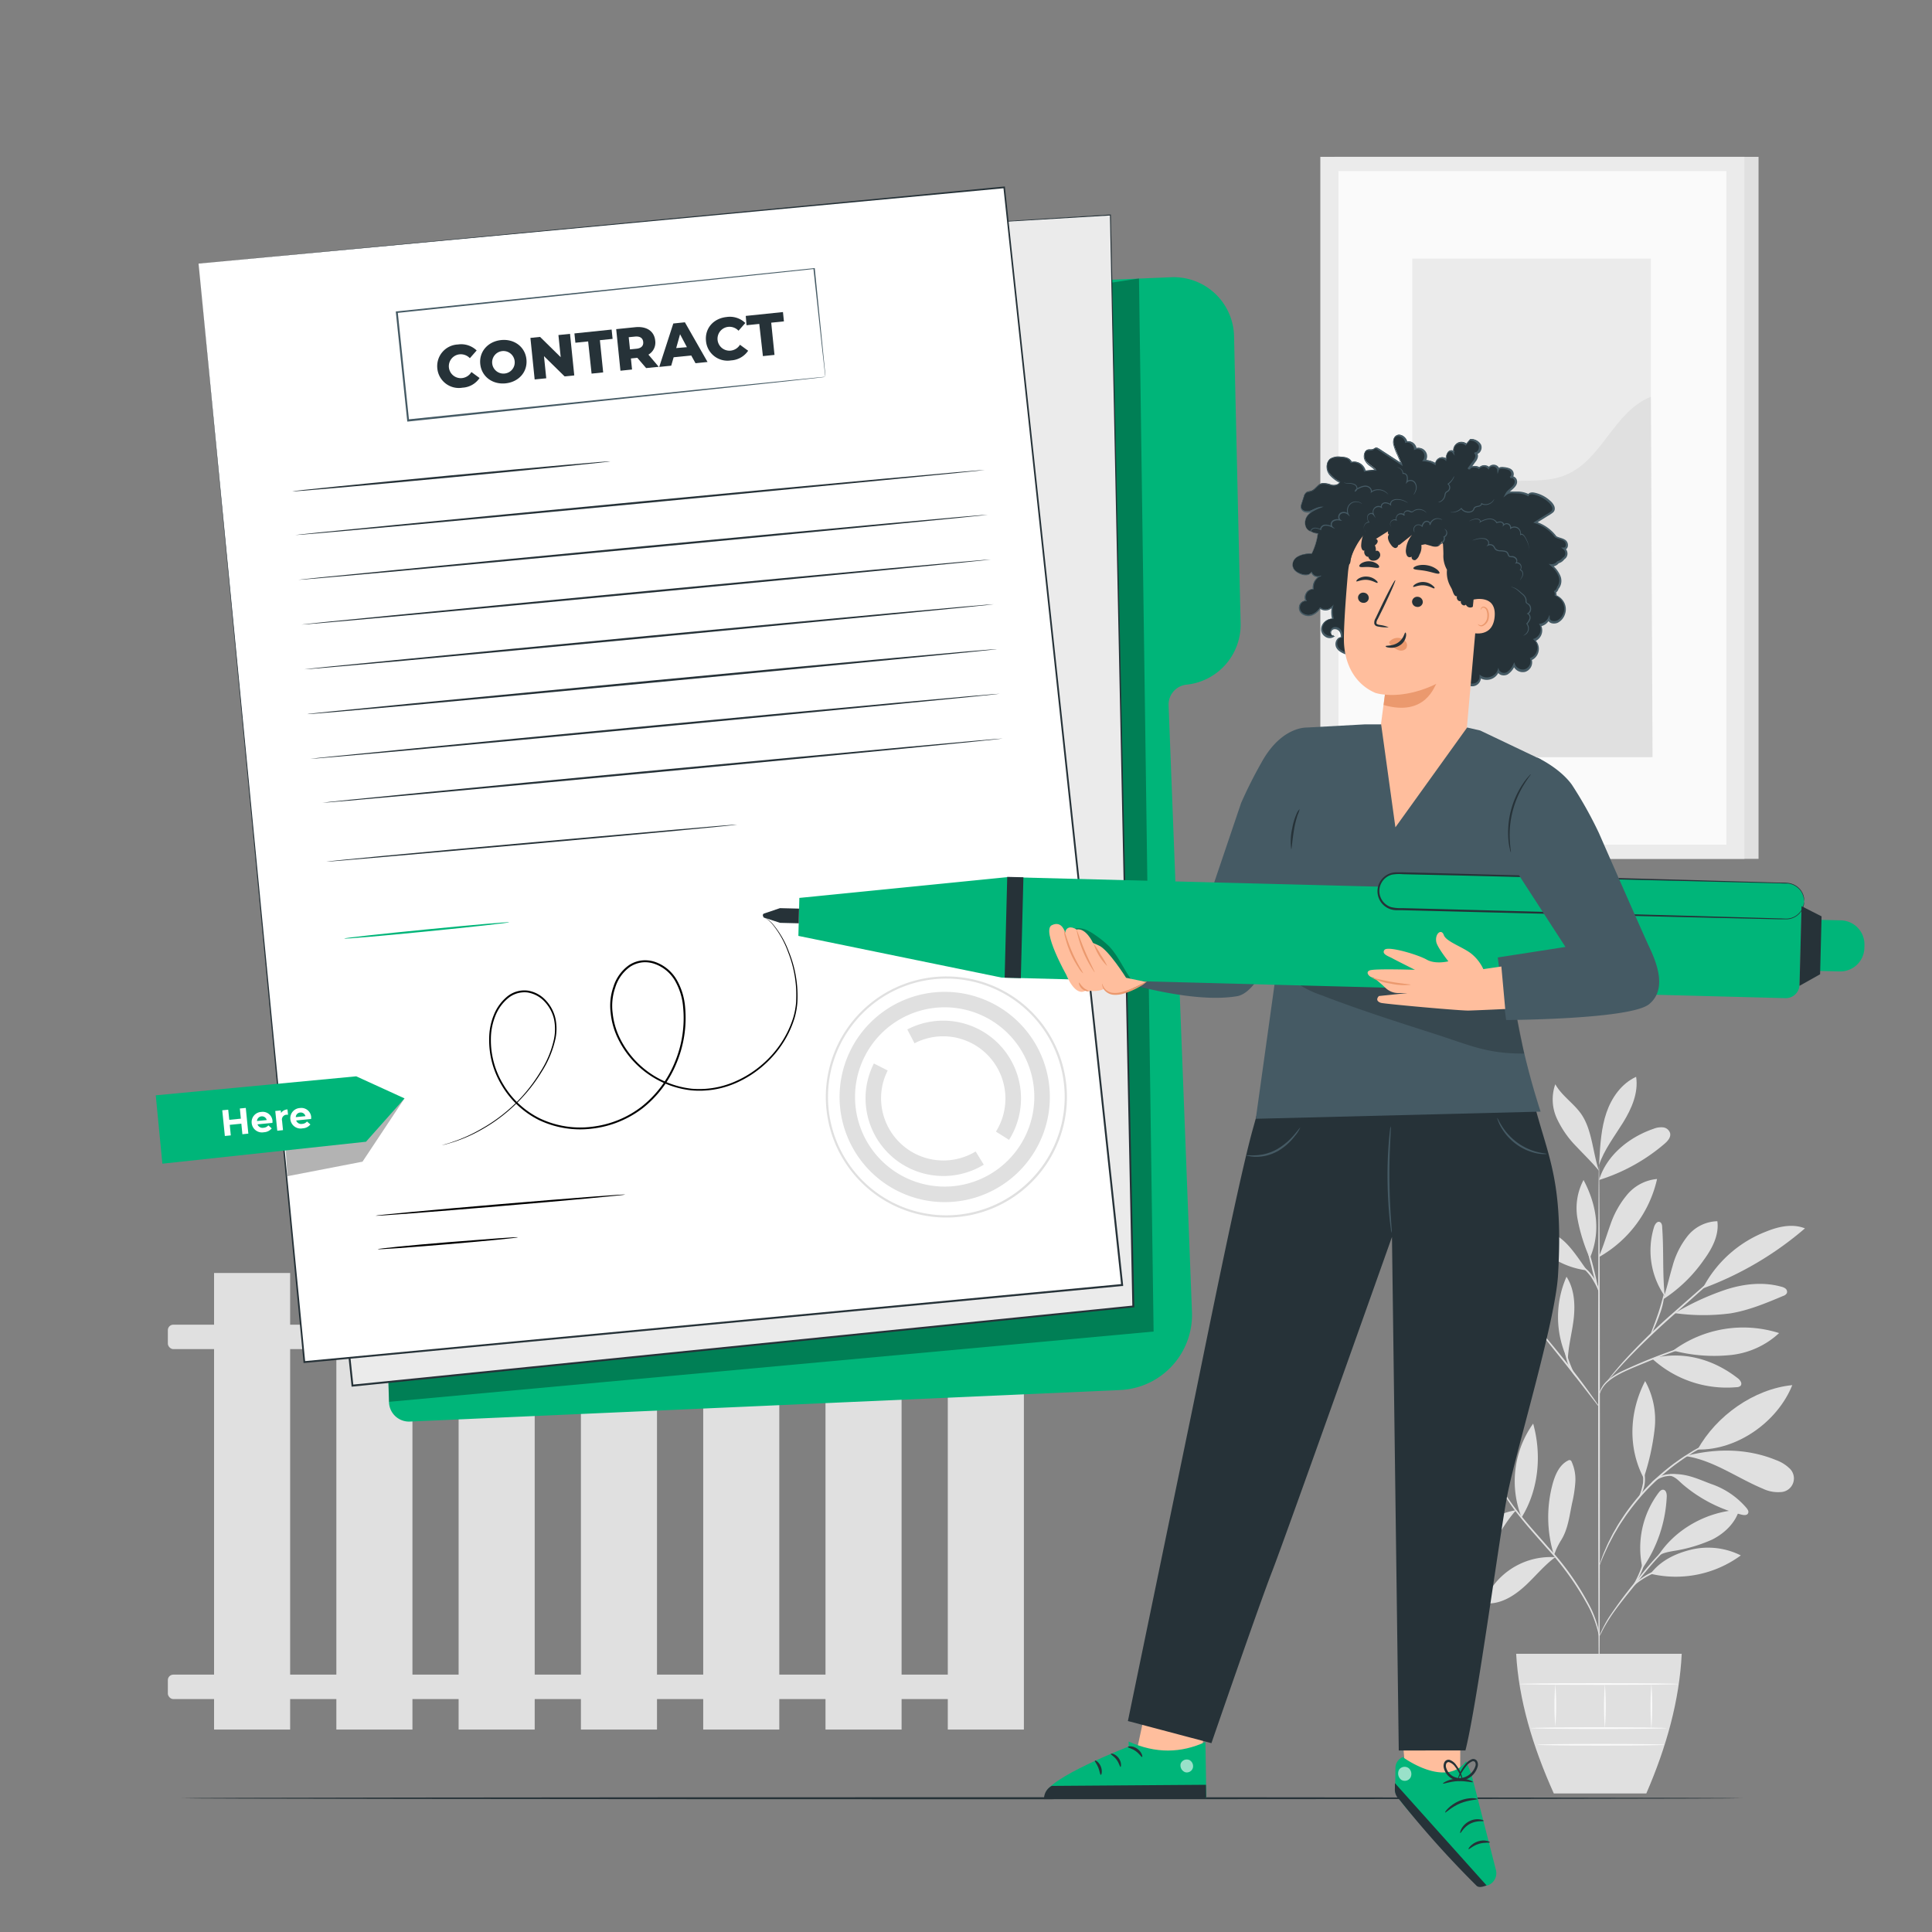 <?xml version="1.0" encoding="utf-8"?>
<svg xmlns="http://www.w3.org/2000/svg" viewBox="0 0 500 500">
  <rect x="0" y="0" width="500" height="500" fill="#808080" stroke="none"/>
  <g id="freepik--background-complete--inject-55">
    <path d="M385.88,379.15a30.4,30.4,0,0,0-13-4.47c-2.12-.22-4.43-.15-6.14,1.13a1.27,1.27,0,0,0-.63,1.12,1.38,1.38,0,0,0,.6.77,18.56,18.56,0,0,0,19.16,1.45" style="fill:#e0e0e0"/>
    <path d="M385.54,378.78a63.89,63.89,0,0,1-8.38-7.37,21.29,21.29,0,0,1-5.26-9.73,3.94,3.94,0,0,1,.42-3.25c6.68,5.22,11.93,12,13.22,20.35" style="fill:#e0e0e0"/>
    <path d="M385.81,379.1a30.17,30.17,0,0,1,.15-11,14.89,14.89,0,0,1,5.87-9.08c1.15,2.7.66,5.81-.16,8.63a41.86,41.86,0,0,1-5.81,12.24" style="fill:#e0e0e0"/>
    <path d="M392.36,390.84A19.15,19.15,0,0,0,382,396.11a19.73,19.73,0,0,0-6,10.22c3.9-.24,7.21-3,9.62-6.07s4.06-6.47,6.7-9.36" style="fill:#e0e0e0"/>
    <path d="M393.78,392.72a25.69,25.69,0,0,1,3-24.29c2.26,8.06,1.43,17.16-3,24.29" style="fill:#e0e0e0"/>
    <path d="M402.44,403a18.57,18.57,0,0,0-17.75,10.22c-.22.44-.42,1-.12,1.39a1.34,1.34,0,0,0,1.17.35c3.5-.23,6.6-2.34,9.16-4.73s4.79-5.17,7.62-7.24" style="fill:#e0e0e0"/>
    <path d="M402.16,402.47a33.15,33.15,0,0,1-.33-18.47c.66-2.38,1.75-4.89,3.95-6a.76.76,0,0,1,.6-.11.81.81,0,0,1,.38.45,11.11,11.11,0,0,1,.93,5.29,33.68,33.68,0,0,1-.83,5.37c-.69,3.28-1.06,6.8-2.86,9.63a19.54,19.54,0,0,0-1.14,2.11c-.34.72-.35,1-.66,1.55" style="fill:#e0e0e0"/>
    <path d="M425.08,405.88a23.8,23.8,0,0,1,4.18-19.58c.3-.39.69-.81,1.18-.76.75.07.95,1.06.91,1.82a35.28,35.28,0,0,1-6.27,18.52" style="fill:#e0e0e0"/>
    <path d="M427.15,407.29a28.45,28.45,0,0,0,23.37-4.75A18.89,18.89,0,0,0,437.87,401c-4.23,1-8.09,2.86-10.72,6.3" style="fill:#e0e0e0"/>
    <path d="M428.89,403c4.39-7.16,12.82-11.84,21.21-12.26-1,3.41-3.77,6.06-6.93,7.67a38.8,38.8,0,0,1-10.19,3c-1.35.26-3.21.55-4.09,1.61" style="fill:#e0e0e0"/>
    <path d="M425.52,382.13a61.87,61.87,0,0,0,2.71-12.43,20.73,20.73,0,0,0-2.47-12.29c-4.11,7.95-4.52,17.23-.37,25.14" style="fill:#e0e0e0"/>
    <path d="M439.34,375.14c4.8-8.72,14.59-15.69,24.5-16.67-3.82,9.52-14.25,16.88-24.5,16.67" style="fill:#e0e0e0"/>
    <path d="M436.32,376.85c7.16,1.09,13.26,5.66,19.95,8.44a9,9,0,0,0,4.51.86A3.54,3.54,0,0,0,463,379.9a9.7,9.7,0,0,0-3.28-2c-7.29-3-15.1-3.11-22.78-1.27" style="fill:#e0e0e0"/>
    <path d="M432.18,381.87c1.62.47,2.17,1.31,3.45,2.4A37.35,37.35,0,0,0,450.76,392c.58.14,1.34.2,1.62-.32s-.06-1-.39-1.42a20.78,20.78,0,0,0-9.13-6.2c-3.49-1.3-6.52-2.86-10.68-2.53" style="fill:#e0e0e0"/>
    <path d="M427.5,351.55A28.62,28.62,0,0,0,449.45,359a1.52,1.52,0,0,0,1-.35c.55-.61-.11-1.53-.76-2-6.45-5-14.27-7.11-22.19-5.07" style="fill:#e0e0e0"/>
    <path d="M433,349.52A30.6,30.6,0,0,1,460.43,345a21.72,21.72,0,0,1-13.05,5.73A41.31,41.31,0,0,1,433,349.52" style="fill:#e0e0e0"/>
    <path d="M430.84,335.58c-.63-6.44-.22-11.52-.67-18,0-.52-.15-1.14-.63-1.33-.67-.26-1.23.57-1.46,1.26a20.64,20.64,0,0,0,2.75,17.92" style="fill:#e0e0e0"/>
    <path d="M430.38,336.29a37.89,37.89,0,0,0,10.67-10.37c2.1-2.88,3.88-6.33,3.4-9.87a10.18,10.18,0,0,0-7.69,3.82,21.52,21.52,0,0,0-3.93,7.89c-.85,2.84-1.45,5.75-2.45,8.53" style="fill:#e0e0e0"/>
    <path d="M440.86,333.38a86,86,0,0,0,26.26-15.48c-3.14-1.26-6.73-.51-9.87.76a31.13,31.13,0,0,0-16.53,14.65" style="fill:#e0e0e0"/>
    <path d="M433.32,339.82a53.54,53.54,0,0,0,14.58.07c4.73-.79,9.2-2.66,13.62-4.52a1.61,1.61,0,0,0,.92-.71,1.07,1.07,0,0,0-.33-1.16A2.75,2.75,0,0,0,461,333c-4.8-1.35-10-.72-14.71.87a68.54,68.54,0,0,0-12.92,6" style="fill:#e0e0e0"/>
    <path d="M405.65,351.77a25.78,25.78,0,0,1-.24-21.35c2,3.07,2.26,7,1.89,10.61s-1.48,7.4-1.55,11.07" style="fill:#e0e0e0"/>
    <path d="M392.44,345.1a29.8,29.8,0,0,0-22.13,9.43,20.75,20.75,0,0,0,12.12-2.25,61.45,61.45,0,0,0,10.38-6.95" style="fill:#e0e0e0"/>
    <path d="M383.55,342.13c-4-.32-7.92-.82-11.8.37a14.18,14.18,0,0,0-9,7.63A21.43,21.43,0,0,0,373.82,348a63.59,63.59,0,0,0,9.73-5.91" style="fill:#e0e0e0"/>
    <path d="M396.7,342.27c-3.63-2.38-7.36-4.81-11.59-5.79s-9.13-.26-12.08,2.93c3.42,2,7.58,2.25,11.55,2.24s8.84,0,12.58,1.28" style="fill:#e0e0e0"/>
    <path d="M396.73,342.46c-6.22-6.1-8.57-17.06-6.07-25.4a38.74,38.74,0,0,1,6.07,25.4" style="fill:#e0e0e0"/>
    <path d="M413.81,325.18c1.17-2.73,2-5.58,3-8.36a24.12,24.12,0,0,1,4.35-7.7,11.44,11.44,0,0,1,7.69-4A31,31,0,0,1,414,325.22" style="fill:#e0e0e0"/>
    <path d="M410.72,328.78c-1.94-2.67-4.18-6.29-6.81-8.28s-6.05-3.2-9.26-2.44a21.56,21.56,0,0,0,16.07,10.72" style="fill:#e0e0e0"/>
    <path d="M411.34,325.4a45.38,45.38,0,0,1-3.07-9.92,15.56,15.56,0,0,1,1.55-10.1c3.41,6.45,4.51,13.37,1.69,20.09" style="fill:#e0e0e0"/>
    <path d="M413.84,305.38c1.93-6.39,7.78-11.09,14.1-13.25a5.27,5.27,0,0,1,2.47-.37,2.15,2.15,0,0,1,1.82,1.52c.23,1.09-.66,2.06-1.51,2.78a47.91,47.91,0,0,1-16.88,9.32" style="fill:#e0e0e0"/>
    <path d="M413.91,300.16c.24-4.12.5-8.3,1.84-12.21s3.92-7.56,7.68-9.27c.64,4.16-1.19,8.3-3.41,11.88s-4.88,7-6.21,11" style="fill:#e0e0e0"/>
    <path d="M413.81,303c-1.6-4.65-1.76-10.57-4.55-14.63-1.95-2.83-5.07-4.76-6.75-7.77a11.81,11.81,0,0,0,.39,8.83,25.66,25.66,0,0,0,5.16,7.38c2.06,2.2,3.83,3.86,5.75,6.19" style="fill:#e0e0e0"/>
    <path d="M413.84,440.14c-.12,0-.23-31.07-.24-69.38s.08-69.39.21-69.39.23,31.06.24,69.39S414,440.14,413.84,440.14Z" style="fill:#e0e0e0"/>
    <path d="M441,347.08a7.2,7.2,0,0,1-1.17.44l-3.21,1.08c-2.72.93-6.44,2.26-10.48,3.92s-7.77,3.11-9.92,5a7.28,7.28,0,0,0-2,2.64c-.31.73-.36,1.17-.4,1.17s0-.12,0-.33a5.43,5.43,0,0,1,.23-.91,7,7,0,0,1,1.95-2.81,17.42,17.42,0,0,1,4.3-2.67c1.72-.81,3.63-1.64,5.66-2.48,4.05-1.66,7.81-3,10.55-3.8,1.37-.43,2.48-.74,3.26-.95A6.89,6.89,0,0,1,441,347.08Z" style="fill:#e0e0e0"/>
    <path d="M449.89,325.22a2.54,2.54,0,0,1-.33.35l-1,.94-3.72,3.38-12.39,11c-4.83,4.3-9,8.41-11.91,11.51-1.45,1.55-2.59,2.83-3.37,3.72l-.9,1a2.4,2.4,0,0,1-.33.34,2.06,2.06,0,0,1,.26-.4c.19-.25.47-.62.84-1.08.74-.93,1.85-2.25,3.27-3.83a156.51,156.51,0,0,1,11.84-11.63c4.86-4.29,9.27-8.15,12.48-10.93l3.82-3.27,1.05-.88A2.11,2.11,0,0,1,449.89,325.22Z" style="fill:#e0e0e0"/>
    <path d="M427.23,345.29c-.12-.05.89-2.39,1.89-5.34s1.5-5.43,1.63-5.41a18.5,18.5,0,0,1-1.2,5.56,39.6,39.6,0,0,1-1.5,3.73A5.36,5.36,0,0,1,427.23,345.29Z" style="fill:#e0e0e0"/>
    <path d="M413.87,364.1a5.74,5.74,0,0,1-.75-.87l-1.91-2.45c-1.6-2.07-3.82-4.93-6.3-8.06s-4.77-5.94-6.42-8l-1.95-2.42a5.72,5.72,0,0,1-.68-.92,5.33,5.33,0,0,1,.81.81c.5.54,1.2,1.33,2.06,2.32,1.72,2,4,4.77,6.53,7.9s4.67,6,6.21,8.15c.77,1.06,1.38,1.93,1.79,2.54A5.34,5.34,0,0,1,413.87,364.1Z" style="fill:#e0e0e0"/>
    <path d="M407.92,356.45a10.75,10.75,0,0,1-2.5-4.66,13.31,13.31,0,0,1-.56-4.71h.19c-.08.36-.15.55-.18.55s0-.21,0-.58l.2,0a21.59,21.59,0,0,0,.79,4.58A34.82,34.82,0,0,0,407.92,356.45Z" style="fill:#e0e0e0"/>
    <path d="M400.23,346.79a8.1,8.1,0,0,0-1.74-1,11.68,11.68,0,0,0-4.83-.39,29.79,29.79,0,0,0-4.87.79,15.84,15.84,0,0,1-2,.48,6.85,6.85,0,0,1,1.92-.79,22.82,22.82,0,0,1,4.92-.93,10.74,10.74,0,0,1,5,.54A3.07,3.07,0,0,1,400.23,346.79Z" style="fill:#e0e0e0"/>
    <path d="M398.41,344.44c0,.07-1-.4-2.67-1a26.75,26.75,0,0,0-13.44-1c-1.72.31-2.76.63-2.78.55a2.65,2.65,0,0,1,.7-.3,16.41,16.41,0,0,1,2-.56,23.32,23.32,0,0,1,6.88-.48,23.85,23.85,0,0,1,6.73,1.51,19.07,19.07,0,0,1,1.91.87A2.92,2.92,0,0,1,398.41,344.44Z" style="fill:#e0e0e0"/>
    <path d="M413.81,334.54a56.3,56.3,0,0,1-1.95-6.76,56.06,56.06,0,0,1-1.51-6.87,109.12,109.12,0,0,1,3.46,13.63Z" style="fill:#e0e0e0"/>
    <path d="M413.93,334.54a31.6,31.6,0,0,0-2.15-4.05,17.44,17.44,0,0,0-3.18-3.27,2.78,2.78,0,0,1,1.23.63,9.74,9.74,0,0,1,2.31,2.38A9,9,0,0,1,413.93,334.54Z" style="fill:#e0e0e0"/>
    <path d="M413.84,423.58s-.14-.75-.49-2.07a29.69,29.69,0,0,0-2.08-5.38,74.42,74.42,0,0,0-11-15.52c-2.46-2.81-4.85-5.46-6.87-8a55.36,55.36,0,0,1-4.91-7.09,33.22,33.22,0,0,1-2.48-5.26c-.23-.64-.4-1.15-.49-1.5a2.9,2.9,0,0,1-.13-.54s.27.71.78,2a37.75,37.75,0,0,0,2.59,5.16,60,60,0,0,0,5,7c2,2.51,4.42,5.14,6.89,8a70.55,70.55,0,0,1,11,15.67,27.31,27.31,0,0,1,2,5.48,14.7,14.7,0,0,1,.27,1.56A2.79,2.79,0,0,1,413.84,423.58Z" style="fill:#e0e0e0"/>
    <path d="M438.37,395.87a10.89,10.89,0,0,1-1.28.72,28,28,0,0,0-3.34,2.2,38.86,38.86,0,0,0-4.38,4c-1.54,1.62-3.12,3.51-4.74,5.53-3.23,4.05-6.25,7.64-8.06,10.5-.92,1.42-1.59,2.62-2,3.46a11.88,11.88,0,0,1-.71,1.3,1.46,1.46,0,0,1,.12-.37c.09-.23.22-.58.43-1a34,34,0,0,1,1.91-3.55,116.52,116.52,0,0,1,8-10.61c1.62-2,3.23-3.92,4.79-5.54a35.11,35.11,0,0,1,4.49-4,23.6,23.6,0,0,1,3.44-2.11c.43-.21.78-.34,1-.44S438.37,395.85,438.37,395.87Z" style="fill:#e0e0e0"/>
    <path d="M438.85,404.86a19.57,19.57,0,0,1-2.72.39,36.48,36.48,0,0,0-6.44,1.27,19.38,19.38,0,0,0-5.77,3c-1.33,1-2,1.88-2,1.83a2.12,2.12,0,0,1,.4-.63,10.28,10.28,0,0,1,1.42-1.45,17.6,17.6,0,0,1,5.83-3.21,29.35,29.35,0,0,1,6.55-1.16A14.51,14.51,0,0,1,438.85,404.86Z" style="fill:#e0e0e0"/>
    <path d="M422.69,410.39c-.14-.08,1.09-1.95,2-4.47s1.1-4.76,1.26-4.74a4.75,4.75,0,0,1-.05,1.46,16,16,0,0,1-.79,3.44,17,17,0,0,1-1.58,3.15A4.39,4.39,0,0,1,422.69,410.39Z" style="fill:#e0e0e0"/>
    <path d="M446.32,371.73a2,2,0,0,1-.44.24l-1.28.58c-.55.24-1.23.54-2,.94s-1.66.81-2.6,1.37l-1.48.84c-.51.3-1,.65-1.56,1-1.09.66-2.19,1.48-3.36,2.31a62.92,62.92,0,0,0-7,6.16,61.71,61.71,0,0,0-5.92,7.22c-.8,1.19-1.58,2.31-2.2,3.43-.32.55-.66,1.07-.93,1.6s-.54,1-.79,1.51c-.53.95-.91,1.86-1.28,2.64s-.66,1.46-.88,2l-.53,1.3a2.29,2.29,0,0,1-.22.44,2.32,2.32,0,0,1,.13-.47l.46-1.33c.2-.58.45-1.28.81-2.07s.71-1.72,1.22-2.69l.77-1.53c.27-.53.6-1.06.92-1.62.61-1.13,1.39-2.27,2.18-3.48a58.8,58.8,0,0,1,5.93-7.29,60.89,60.89,0,0,1,7.09-6.18c1.18-.83,2.29-1.64,3.4-2.3.55-.33,1.06-.68,1.59-1l1.5-.82c.95-.55,1.86-.94,2.64-1.31a19.05,19.05,0,0,1,2.05-.88l1.31-.51A2.41,2.41,0,0,1,446.32,371.73Z" style="fill:#e0e0e0"/>
    <path d="M426.9,384.74a3.18,3.18,0,0,1,1.07-1.59,6.74,6.74,0,0,1,4.3-1.65,11.71,11.71,0,0,1,4.53.89,6.69,6.69,0,0,1,1.71.83,11.6,11.6,0,0,1-1.82-.53,13.51,13.51,0,0,0-4.41-.74,7,7,0,0,0-4.1,1.44A14.07,14.07,0,0,0,426.9,384.74Z" style="fill:#e0e0e0"/>
    <path d="M424,387.74a16.21,16.21,0,0,0,1.22-4,16.4,16.4,0,0,0-.27-4.15,2.71,2.71,0,0,1,.5,1.16,8.33,8.33,0,0,1,.22,3,8.17,8.17,0,0,1-.91,2.92C424.38,387.41,424,387.77,424,387.74Z" style="fill:#e0e0e0"/>
    <path d="M392.38,428c.67,11.87,4.25,23.94,9.75,36.15h23.93c5.25-12.09,8.58-24.14,9.17-36.15Z" style="fill:#e0e0e0"/>
    <path d="M431.36,447.24c0,.12-7.88.22-17.6.22s-17.6-.1-17.6-.22,7.88-.23,17.6-.23S431.36,447.11,431.36,447.24Z" style="fill:#fafafa"/>
    <path d="M430.82,451.54c0,.12-7.39.22-16.5.22s-16.49-.1-16.49-.22,7.38-.22,16.49-.22S430.82,451.42,430.82,451.54Z" style="fill:#fafafa"/>
    <path d="M402.52,435.82a69.24,69.24,0,0,1,0,11,66.24,66.24,0,0,1,0-11Z" style="fill:#fafafa"/>
    <path d="M415.34,435.82a71,71,0,0,1,0,11.42,74.21,74.21,0,0,1,0-11.42Z" style="fill:#fafafa"/>
    <path d="M427.38,435.73a77.09,77.09,0,0,1,0,11.64,73.75,73.75,0,0,1,0-11.64Z" style="fill:#fafafa"/>
    <path d="M434.47,435.82c0,.13-9.24.23-20.63.23s-20.64-.1-20.64-.23,9.24-.22,20.64-.22S434.47,435.7,434.47,435.82Z" style="fill:#fafafa"/>
    <rect height="118.16" style="fill:#e0e0e0" width="19.69" x="55.4" y="329.45"/>
    <rect height="118.16" style="fill:#e0e0e0" width="19.69" x="87.05" y="329.45"/>
    <rect height="118.16" style="fill:#e0e0e0" width="19.69" x="118.69" y="329.45"/>
    <rect height="118.16" style="fill:#e0e0e0" width="19.69" x="150.34" y="329.45"/>
    <rect height="118.16" style="fill:#e0e0e0" width="19.69" x="181.99" y="329.45"/>
    <rect height="118.16" style="fill:#e0e0e0" width="19.69" x="213.64" y="329.45"/>
    <rect height="118.16" style="fill:#e0e0e0" width="19.69" x="245.29" y="329.45"/>
    <rect height="6.33" rx="1.42" style="fill:#e0e0e0" width="218.73" x="43.44" y="342.82"/>
    <rect height="6.33" rx="1.42" style="fill:#e0e0e0" width="218.73" x="43.44" y="433.39"/>
    <rect height="181.68" style="fill:#e0e0e0" width="109.76" x="345.35" y="40.59"/>
    <rect height="181.68" style="fill:#ebebeb" width="109.76" x="341.7" y="40.59"/>
    <rect height="174.32" style="fill:#fafafa" width="100.41" x="346.38" y="44.28"/>
    <rect height="129.01" style="fill:#ebebeb" width="61.75" x="365.49" y="66.93"/>
    <path d="M365.49,150.29c-.14-12,10.7-23.82,22.63-25.5,5.69-.8,11.74.33,17.06-1.86,9.49-3.89,12.51-16.5,22.06-20.24l.44,93.25H365.49Z" style="fill:#e0e0e0"/>
  </g>
  <g id="freepik--Floor--inject-55">
    <path d="M451,465.38c0,.14-90.46.26-202,.26s-202-.12-202-.26,90.44-.26,202-.26S451,465.24,451,465.38Z" style="fill:#263238"/>
  </g>
  <g id="freepik--Contract--inject-55">
    <path d="M255,73.75l48.11-2A15.61,15.61,0,0,1,319.37,87l1.7,74.31a15.61,15.61,0,0,1-14,15.88h0a5.18,5.18,0,0,0-4.64,5.35l6.05,157a19.48,19.48,0,0,1-18.6,20.2l-183.8,8.16a5.18,5.18,0,0,1-5.41-5L92.56,90.32A5.18,5.18,0,0,1,97.37,85Z" style="fill:#00B579"/>
    <g style="opacity:0.3">
      <path d="M100.53,357.64l.16,5.15L298.55,344.6,294.77,72.07s-48,7.28-48.9,7.28S100.53,357.64,100.53,357.64Z"/>
    </g>
    <polygon points="229.95 59.12 287.37 55.62 293.3 338.09 91.2 358.59 61.44 77.6 229.95 59.12" style="fill:#ebebeb"/>
    <path d="M230,59.12s-1,.13-3,.35l-8.74,1-33.57,3.73L61.46,77.79l.17-.21c8,75.28,18.37,173.08,29.83,281l-.29-.23,45.3-4.59,156.81-15.89-.23.25c-2.53-123.51-4.61-224.81-5.8-282.48l.13.12-42.73,2.55-11,.63-3.72.2s1.25-.1,3.71-.26l11-.7,42.73-2.66h.12v.12c1.24,57.68,3.41,159,6.06,282.48v.22l-.22,0-156.8,15.91-45.3,4.6-.26,0,0-.25c-11.4-107.91-21.74-205.71-29.7-281l0-.2.19,0L184.65,64l33.58-3.63,8.74-.93C228.94,59.21,230,59.12,230,59.12Z" style="fill:#263238"/>
    <polygon points="51.39 68.22 78.75 352.5 290.42 332.56 259.89 48.49 51.39 68.22" style="fill:#fff"/>
    <path d="M51.39,68.21,259.87,48.28l.21,0,0,.21c8.59,79.74,19.16,178,30.58,284.07l0,.26-.26,0-1.5.14L78.77,352.74l-.23,0,0-.24C62.46,184.2,51.59,70.29,51.39,68.21c.2,2.08,11.26,116,27.6,284.27l-.26-.21,210.16-19.82,1.5-.15-.23.29c-11.39-106.1-21.92-204.33-30.48-284.08l.23.19Z" style="fill:#263238"/>
    <path d="M213.72,283.82a31.2,31.2,0,1,1,31.13,31.28A31.23,31.23,0,0,1,213.72,283.82Zm61.82.15a30.63,30.63,0,1,0-30.69,30.55A30.66,30.66,0,0,0,275.54,284Z" style="fill:#e0e0e0"/>
    <path d="M217.28,283.83a27.21,27.21,0,1,1,27.14,27.28A27.23,27.23,0,0,1,217.28,283.83Zm50.4.12a23.2,23.2,0,1,0-23.25,23.14A23.22,23.22,0,0,0,267.68,284Z" style="fill:#e0e0e0"/>
    <path d="M224,284.23a20,20,0,0,1,2.16-9l3.58,1.81a15.83,15.83,0,0,0-1.72,7.22A16.13,16.13,0,0,0,252.5,298l2.1,3.42A20.14,20.14,0,0,1,224,284.23Z" style="fill:#e0e0e0"/>
    <path d="M234.81,266.42A20.13,20.13,0,0,1,261.14,295l-3.39-2.14A16.12,16.12,0,0,0,236.67,270Z" style="fill:#e0e0e0"/>
    <path d="M113.18,95.35a5.6,5.6,0,0,1,5.34-6.2,5.76,5.76,0,0,1,4.84,1.55l-1.76,2a3.23,3.23,0,0,0-2.66-1,3.09,3.09,0,0,0,.62,6.15A3.22,3.22,0,0,0,122,96.28l2.11,1.55a5.68,5.68,0,0,1-4.41,2.5A5.59,5.59,0,0,1,113.18,95.35Z" style="fill:#263238"/>
    <path d="M124.29,94.21c-.33-3.22,2-5.85,5.4-6.2s6.22,1.75,6.55,5-2,5.85-5.4,6.2S124.62,97.44,124.29,94.21Zm8.88-.91a2.92,2.92,0,1,0-2.59,3.37A2.89,2.89,0,0,0,133.17,93.3Z" style="fill:#263238"/>
    <path d="M147.52,86.4l1.1,10.76-2.5.25-5.34-5.24.59,5.73-3,.3-1.1-10.75,2.5-.26,5.34,5.25-.59-5.73Z" style="fill:#263238"/>
    <path d="M152.21,88.36l-3.3.34-.25-2.41,9.63-1,.25,2.41-3.29.34.85,8.34-3,.31Z" style="fill:#263238"/>
    <path d="M164.94,92.6l-1.66.17.29,2.86-3,.31-1.1-10.76,4.91-.5c2.94-.3,4.94,1,5.19,3.49a3.59,3.59,0,0,1-1.76,3.61l2.67,3.15-3.26.33Zm-.54-5.5-1.69.17.33,3.15,1.69-.17c1.26-.13,1.83-.78,1.73-1.76S165.66,87,164.4,87.1Z" style="fill:#263238"/>
    <path d="M178.89,92l-4.55.46-.63,2.18-3.1.32,3.64-11.24,3-.31,5.86,10.27L180,94Zm-1.12-2.15L176,86.5l-1,3.58Z" style="fill:#263238"/>
    <path d="M182.71,88.24c-.33-3.28,1.94-5.85,5.35-6.2a5.75,5.75,0,0,1,4.83,1.55l-1.76,2a3.22,3.22,0,0,0-2.66-1,3.09,3.09,0,0,0,.63,6.15,3.2,3.2,0,0,0,2.4-1.52l2.12,1.55a5.72,5.72,0,0,1-4.42,2.5A5.59,5.59,0,0,1,182.71,88.24Z" style="fill:#263238"/>
    <path d="M196.5,83.83l-3.3.34L193,81.76l9.63-1,.25,2.41-3.29.34.85,8.34-3,.31Z" style="fill:#263238"/>
    <path d="M254.88,121.62c0,.15-39.93,4-89.2,8.69s-89.25,8.31-89.26,8.16,39.92-4,89.21-8.68S254.87,121.48,254.88,121.62Z" style="fill:#263238"/>
    <path d="M158,119.39c0,.14-18.42,2-41.17,4.15s-41.2,3.77-41.21,3.63,18.41-2,41.17-4.15S158,119.25,158,119.39Z" style="fill:#263238"/>
    <path d="M255.66,133.21c0,.14-39.93,4-89.21,8.68s-89.24,8.31-89.26,8.17,39.92-4,89.22-8.69S255.64,133.06,255.66,133.21Z" style="fill:#263238"/>
    <path d="M256.44,144.79c0,.14-39.93,4-89.21,8.68S78,161.78,78,161.64s39.92-4,89.21-8.68S256.42,144.65,256.44,144.79Z" style="fill:#263238"/>
    <path d="M257.21,156.37c0,.15-39.93,4-89.2,8.69s-89.25,8.31-89.26,8.16,39.92-4,89.21-8.68S257.2,156.23,257.21,156.37Z" style="fill:#263238"/>
    <path d="M258,168c0,.14-39.93,4-89.2,8.68S79.54,185,79.53,184.81s39.92-4,89.21-8.69S258,167.81,258,168Z" style="fill:#263238"/>
    <path d="M258.77,179.54c0,.14-39.93,4-89.2,8.68s-89.25,8.31-89.26,8.17,39.92-4,89.21-8.68S258.76,179.4,258.77,179.54Z" style="fill:#263238"/>
    <path d="M259.55,191.12c0,.15-39.41,4-88,8.58s-88.08,8.2-88.1,8.05,39.4-4,88.05-8.57S259.53,191,259.55,191.12Z" style="fill:#263238"/>
    <path d="M190.78,213.4c0,.15-23.78,2.41-53.15,5S84.45,223.12,84.44,223s23.78-2.4,53.15-5S190.77,213.26,190.78,213.4Z" style="fill:#263238"/>
    <path d="M161.88,309.14c0,.15-14.47,1.49-32.34,3s-32.38,2.63-32.39,2.49,14.47-1.49,32.35-3S161.87,309,161.88,309.14Z"/>
    <path d="M134.07,320.2c0,.15-8.12.95-18.15,1.8s-18.18,1.43-18.19,1.29,8.11-1,18.15-1.8S134.05,320.06,134.07,320.2Z"/>
    <path d="M131.84,238.68c0,.14-9.55,1.2-21.35,2.37s-21.39,2-21.41,1.84,9.55-1.2,21.36-2.36S131.82,238.54,131.84,238.68Z" style="fill:#00B579"/>
    <g style="opacity:0.3">
      <polygon points="74.39 304.4 93.82 300.64 104.69 284.26 73.72 294.43 74.39 304.4"/>
    </g>
    <polygon points="40.31 283.47 92.19 278.55 104.69 284.26 94.72 295.48 42.02 301.16 40.31 283.47" style="fill:#00B579"/>
    <path d="M63.61,286.73l.66,6.65-1.54.16-.27-2.73-3,.3.27,2.73-1.54.15-.67-6.65,1.54-.15.27,2.62,3-.3-.26-2.63Z" style="fill:#fff"/>
    <path d="M70.51,290.6l-3.87.38a1.37,1.37,0,0,0,1.57.88,1.7,1.7,0,0,0,1.23-.62l.88.78a2.72,2.72,0,0,1-2,1,2.67,2.67,0,0,1-3.18-2.34,2.61,2.61,0,0,1,2.46-2.91,2.54,2.54,0,0,1,2.93,2.38C70.51,290.31,70.51,290.47,70.51,290.6Zm-4-.48,2.52-.25a1.28,1.28,0,0,0-2.52.25Z" style="fill:#fff"/>
    <path d="M74.4,287.12l.14,1.37-.34,0A1.25,1.25,0,0,0,73,290.07l.24,2.41-1.48.15-.52-5.11,1.42-.14.07.67A2.07,2.07,0,0,1,74.4,287.12Z" style="fill:#fff"/>
    <path d="M80.52,289.59l-3.87.39a1.38,1.38,0,0,0,1.57.88,1.73,1.73,0,0,0,1.23-.62l.88.77a2.69,2.69,0,0,1-2,1,2.66,2.66,0,0,1-3.18-2.34,2.62,2.62,0,0,1,2.46-2.91,2.55,2.55,0,0,1,2.93,2.39C80.52,289.3,80.52,289.47,80.52,289.59Zm-4-.47,2.52-.26a1.22,1.22,0,0,0-1.36-.93A1.21,1.21,0,0,0,76.55,289.12Z" style="fill:#fff"/>
    <path d="M197.62,237.4a.94.94,0,0,1,.18.06,2.65,2.65,0,0,1,.51.24,6.94,6.94,0,0,1,1.67,1.41,23.9,23.9,0,0,1,4.2,7.25,30.39,30.39,0,0,1,2.18,13.05,19.61,19.61,0,0,1-.71,4,26.1,26.1,0,0,1-1.59,4,26.83,26.83,0,0,1-5.54,7.48,27.63,27.63,0,0,1-8.57,5.61A23.42,23.42,0,0,1,179,282.19a24,24,0,0,1-19.22-13.72,19.44,19.44,0,0,1-1.74-6.36,14.73,14.73,0,0,1,.7-6.7,10.77,10.77,0,0,1,4-5.6,7.66,7.66,0,0,1,3.33-1.24,8,8,0,0,1,3.56.41,10.51,10.51,0,0,1,5.48,4.55,16.9,16.9,0,0,1,2.18,6.94A30.29,30.29,0,0,1,175.14,275a28.59,28.59,0,0,1-8.79,11.78,26.39,26.39,0,0,1-13.24,5.32,24.81,24.81,0,0,1-13.58-2.21,23.2,23.2,0,0,1-9.67-9,22.48,22.48,0,0,1-3.26-12.12,16.27,16.27,0,0,1,1.16-6,11.92,11.92,0,0,1,3.42-4.8,7.05,7.05,0,0,1,5.42-1.6,8.06,8.06,0,0,1,4.78,2.66,10.08,10.08,0,0,1,2.4,4.69,13.2,13.2,0,0,1,0,5,26.31,26.31,0,0,1-3.56,8.6,41,41,0,0,1-5,6.64,42.5,42.5,0,0,1-10.38,8.27,38.77,38.77,0,0,1-7.68,3.39c-1.83.58-2.82.78-2.82.78l.71-.22c.47-.16,1.18-.32,2.08-.66a40.23,40.23,0,0,0,7.61-3.47A42.33,42.33,0,0,0,135,283.89a41.86,41.86,0,0,0,4.92-6.62,25.55,25.55,0,0,0,3.48-8.5,12.82,12.82,0,0,0,0-4.9,9.82,9.82,0,0,0-2.32-4.5,7.76,7.76,0,0,0-4.54-2.52,6.66,6.66,0,0,0-5.1,1.53,11.36,11.36,0,0,0-3.28,4.63,16.19,16.19,0,0,0-1.12,5.81,22.09,22.09,0,0,0,3.23,11.87,22.64,22.64,0,0,0,9.47,8.77,24.3,24.3,0,0,0,13.31,2.16,25.9,25.9,0,0,0,13-5.23,28.14,28.14,0,0,0,8.63-11.57,29.64,29.64,0,0,0,2.1-14.3,16.29,16.29,0,0,0-2.1-6.72,9.92,9.92,0,0,0-5.21-4.33,7.43,7.43,0,0,0-3.33-.4,7.34,7.34,0,0,0-3.11,1.16,10.27,10.27,0,0,0-3.8,5.34,14.52,14.52,0,0,0-.69,6.49,19.4,19.4,0,0,0,1.69,6.21A23.59,23.59,0,0,0,179,281.76a23,23,0,0,0,10.75-1.66,27.36,27.36,0,0,0,8.47-5.5,26.41,26.41,0,0,0,5.5-7.37,25.48,25.48,0,0,0,1.59-3.93,19.56,19.56,0,0,0,.72-3.91,30.35,30.35,0,0,0-2.08-13,24.33,24.33,0,0,0-4.09-7.25,7.75,7.75,0,0,0-1.62-1.44A6.67,6.67,0,0,0,197.62,237.4Z"/>
    <path d="M213.6,97.51s0-.17-.07-.49-.09-.81-.16-1.42c-.14-1.27-.35-3.11-.62-5.5-.52-4.8-1.28-11.79-2.24-20.63l.18.14L102.7,81h0l.23-.29c1,9.63,2,19,2.93,28.06l-.28-.23,77.06-7.93,22.7-2.3,6.12-.61,1.6-.15.55,0-.52.07-1.56.18-6.05.67-22.63,2.43-77.22,8.19-.25,0,0-.25c-.94-9-1.93-18.43-2.93-28l0-.26.26,0h0l108-11.18h.16l0,.15c.89,8.89,1.59,15.92,2.07,20.74.24,2.38.41,4.21.54,5.47.05.6.1,1.07.13,1.4Z" style="fill:#455a64"/>
  </g>
  <g id="freepik--Character--inject-55">
    <path d="M334.56,145.79a2.66,2.66,0,0,1,.94-1.51,6.48,6.48,0,0,1,4-1A16.78,16.78,0,0,0,341.1,138a3.3,3.3,0,0,1-1.87-.53c-.1,0-.21-.05-.31-.09-1.33-.62-1.46-2.61-.62-3.81a7.55,7.55,0,0,1,3.65-2.35,12.51,12.51,0,0,0-2.83,1c-1,.3-2.32,0-2.43-1a2.33,2.33,0,0,1,.15-.9l.57-1.77a2,2,0,0,1,.78-1.24,4.35,4.35,0,0,1,1-.25c1.13-.3,1.71-1.67,2.83-2a5.18,5.18,0,0,1,2.52.37c.83.2,1.94,0,2.2-.78a8.12,8.12,0,0,1-2.86-2.42,2.73,2.73,0,0,1,.27-3.46,4,4,0,0,1,2.82-.58c1.1,0,2.47.3,2.76,1.36a2.86,2.86,0,0,1,3.51,2.24l2.84-.28c-.79-.85-1.92-1.37-2.6-2.31s-.56-2.63.58-2.88c.41-.09.87.05,1.26-.11s.52-.37.83-.38a1.11,1.11,0,0,1,.61.24l6,3.9c-.54-1.25-1.07-2.5-1.61-3.76s-.89-2.75.15-3.46,2.46.3,2.67,1.5a2,2,0,0,1,2.37,1.79,2,2,0,0,1,2.31,3,5.62,5.62,0,0,1,2.85.85,1.72,1.72,0,0,1,2.77-1.18,3,3,0,0,1,.44-1.7,1,1,0,0,1,1.55-.18,2,2,0,0,1,3.24-2l1-1.19A2.61,2.61,0,0,1,383,115c.42.92-.28,2.25-1.29,2.16.71,0,.55,1.12.14,1.7l-1.73,2.4a2.22,2.22,0,0,1,2.74-.24,1.72,1.72,0,0,1,2.48,0,1.39,1.39,0,0,1,2.5.42c.17-.46.81-.49,1.3-.44a3.25,3.25,0,0,1,2,.68c.51.5.5,1.54-.16,1.79.6-.34,1.38.32,1.39,1a2.49,2.49,0,0,1-1,1.76,5.66,5.66,0,0,0-1.43,1.5,2.87,2.87,0,0,1,2-.42,7.51,7.51,0,0,1,3.62.72c.22-.49.9-.51,1.42-.41a8.6,8.6,0,0,1,4.32,2.35c.55.56,1,1.4.67,2.09a2.09,2.09,0,0,1-.8.7l-3.84,2.38a10.44,10.44,0,0,1,5.25,3.72c.77.45,1.75.5,2.44,1.05s.64,2-.24,2a1.64,1.64,0,0,1,.47,1.89,1.73,1.73,0,0,1-.6.66,2.36,2.36,0,0,1-.42.47,3,3,0,0,1-1,.54,2,2,0,0,1-1.72.8,8,8,0,0,1,1.82,2.16,3.4,3.4,0,0,1,0,3.52,1,1,0,0,1-.14.15,1.7,1.7,0,0,1-.73,1.07,1.49,1.49,0,0,1,.14.93,3.75,3.75,0,0,1,.84,6.57c-.89.63-2.52.51-2.61-.57a2.9,2.9,0,0,1-2.21,1.62,2.82,2.82,0,0,1-1.48,3.89,3,3,0,0,1-.95,4.93,2.31,2.31,0,1,1-4.36,1.51,4.86,4.86,0,0,1-1.72,2.16,1.69,1.69,0,0,1-2.39-.62,3.17,3.17,0,0,1-4.66,1.51,2,2,0,0,1-4.07.36l-5.29-.05a19.44,19.44,0,0,1-3.5-.26,9.42,9.42,0,0,1-4-1.86,2.23,2.23,0,0,0-2.84-.5,8.56,8.56,0,0,1-8.14-1.92,4.18,4.18,0,0,0-1.07-.85,3.72,3.72,0,0,0-1.56-.22,15.63,15.63,0,0,1-3.85-.55,4.08,4.08,0,0,1-2.71-1.79c-.51-1,.09-2.52,1.2-2.5a2.38,2.38,0,0,0-.59-2,1.43,1.43,0,0,0-2-.08,1,1,0,0,0,.47,1.68c-1.19.83-3.05-.33-3.08-1.78a2.85,2.85,0,0,1,2.86-2.67,6.66,6.66,0,0,1-.08-3.2,2.35,2.35,0,0,1-3.2.36,4.07,4.07,0,0,1-2.63,1.89,2.43,2.43,0,0,1-2.68-1.47,1.75,1.75,0,0,1,1.66-2.25,2.09,2.09,0,0,1,1.86-3,3.27,3.27,0,0,1,2-3.46,1.7,1.7,0,0,1-2.43-.94c-.67,1.06-2.32.8-3.4.17A2.29,2.29,0,0,1,334.56,145.79Z" style="fill:#263238"/>
    <path d="M334.56,145.79a1.57,1.57,0,0,0-.06.43,1.87,1.87,0,0,0,.41,1.22,4,4,0,0,0,1.76,1.21,3.32,3.32,0,0,0,1.37.23,1.7,1.7,0,0,0,1.39-.73l-.11,0a1.78,1.78,0,0,0,2.53,1l-.06-.14a3.34,3.34,0,0,0-2.05,3.54l.1-.1a2,2,0,0,0-1.82,1,2.06,2.06,0,0,0-.14,2.19l.1-.15a1.76,1.76,0,0,0-1.77,1.33,1.93,1.93,0,0,0,.89,2.19,2.77,2.77,0,0,0,2.55.24,4.48,4.48,0,0,0,2.07-1.76l-.18,0a2.49,2.49,0,0,0,3.39-.38l-.24-.11a6.87,6.87,0,0,0,.08,3.27l.13-.18a3.24,3.24,0,0,0-2,.73,2.69,2.69,0,0,0-1,1.91,2.24,2.24,0,0,0,1,2,2,2,0,0,0,2.27.12l.34-.23-.41-.05c-.4,0-.66-.55-.59-1a.92.92,0,0,1,1-.73,1.41,1.41,0,0,1,1.2.73A2.49,2.49,0,0,1,347,165l.16-.14a1.33,1.33,0,0,0-1.05.49,2,2,0,0,0-.47,1,2.07,2.07,0,0,0,.14,1.15,2.77,2.77,0,0,0,.71.91,5.53,5.53,0,0,0,2,1,15.21,15.21,0,0,0,2.23.46c1.49.32,3.22-.29,4.2,1.09a8.52,8.52,0,0,0,4.27,2.2,8.94,8.94,0,0,0,2.48.15,12.8,12.8,0,0,0,2.43-.53,1.47,1.47,0,0,1,1.09.12,8.56,8.56,0,0,1,1,.73A10,10,0,0,0,368.5,175a13.49,13.49,0,0,0,5.17.74l5.3.06-.19-.17a2.25,2.25,0,0,0,4.48-.4l-.33.17a3.38,3.38,0,0,0,5-1.61h-.4a1.56,1.56,0,0,0,1.13.94,2.27,2.27,0,0,0,1.49-.17,5,5,0,0,0,1.88-2.28l-.39,0a2.63,2.63,0,0,0,3.11,1.59,2.59,2.59,0,0,0,1.65-3.24l-.13.27a3.23,3.23,0,0,0,1-5.3l-.07.38a3.05,3.05,0,0,0,1.6-4.21l-.16.33A3.15,3.15,0,0,0,401,160.3l-.42-.08a1.12,1.12,0,0,0,.35.73,1.48,1.48,0,0,0,.69.36,2.5,2.5,0,0,0,1.48-.12A3.77,3.77,0,0,0,405,159a3.83,3.83,0,0,0-.15-3,4.09,4.09,0,0,0-2.2-2l.14.26a1.64,1.64,0,0,0-.15-1.08l-.09.29a1.89,1.89,0,0,0,.84-1.21l0,.1a3.33,3.33,0,0,0,.43-3.34,7.3,7.3,0,0,0-2.13-2.81l-.17.39a2.23,2.23,0,0,0,1.92-.88l-.12.08a2.86,2.86,0,0,0,1.58-1.11l-.07.07a1.7,1.7,0,0,0,.83-1.38,1.86,1.86,0,0,0-.68-1.54l-.14.4a.85.85,0,0,0,.71-.36,1.28,1.28,0,0,0,.23-.72,1.66,1.66,0,0,0-.56-1.34c-.79-.61-1.76-.64-2.46-1.06l.07.06a10.76,10.76,0,0,0-5.37-3.81l.05.42,1.76-1.09,1.33-.83a9.72,9.72,0,0,0,1.34-.89,1.37,1.37,0,0,0,.43-.81,1.73,1.73,0,0,0-.14-.88,3.81,3.81,0,0,0-1-1.3,8.58,8.58,0,0,0-4.21-2.15,2.2,2.2,0,0,0-.85,0,1,1,0,0,0-.76.56l.32-.11a6.58,6.58,0,0,0-2.91-.72c-.5,0-1,0-1.48,0a2.46,2.46,0,0,0-1.49.47l.34.28c.43-.85,1.48-1.3,2.1-2.25a1.72,1.72,0,0,0,.2-1.69,1.5,1.5,0,0,0-.63-.64,1,1,0,0,0-.95,0l.18.41a1.06,1.06,0,0,0,.61-.65,1.5,1.5,0,0,0,0-.84,1.48,1.48,0,0,0-.42-.71,2,2,0,0,0-.68-.41,5.76,5.76,0,0,0-1.45-.3,2.59,2.59,0,0,0-.78,0,.92.92,0,0,0-.69.55l.43.06a1.61,1.61,0,0,0-2.92-.5l.37,0a1.94,1.94,0,0,0-2.82,0l.3,0a2.44,2.44,0,0,0-3,.26l.34.29,1.46-2a2.84,2.84,0,0,0,.62-1.18,1.59,1.59,0,0,0,0-.72.72.72,0,0,0-.24-.37.71.71,0,0,0-.43-.14l0,.44a1.5,1.5,0,0,0,1.42-.87,1.88,1.88,0,0,0,.07-1.65,2.87,2.87,0,0,0-2.73-1.4h-.1l-.06.08-1,1.19.3,0a2.22,2.22,0,0,0-3.59,2.18l.38-.18a1.06,1.06,0,0,0-1-.34,1.42,1.42,0,0,0-.87.54,3.24,3.24,0,0,0-.47,1.8l.36-.14a1.92,1.92,0,0,0-3.13,1.34l.32-.19a5.83,5.83,0,0,0-2.95-.88l.16.34a2.18,2.18,0,0,0-2.56-3.33l.28.19a2.13,2.13,0,0,0-2.62-2l.25.16a2.4,2.4,0,0,0-.8-1.36,2.09,2.09,0,0,0-1.48-.54,1.58,1.58,0,0,0-1.27,1,2.65,2.65,0,0,0-.12,1.52,12.91,12.91,0,0,0,1,2.7l1.11,2.56.28-.24-3.7-2.41-1.8-1.17a4.34,4.34,0,0,0-1-.56.85.85,0,0,0-.65.1c-.17.09-.31.2-.44.26a3.2,3.2,0,0,1-1,.08,1.39,1.39,0,0,0-1.05.5,2.29,2.29,0,0,0-.21,2.16,3.9,3.9,0,0,0,1.37,1.6,12.83,12.83,0,0,1,1.53,1.26l.11-.3-2.83.29.19.15a3,3,0,0,0-3.74-2.38l.22.12a1.94,1.94,0,0,0-1.45-1.26,7.11,7.11,0,0,0-1.82-.24,5.31,5.31,0,0,0-1.81.2,2.21,2.21,0,0,0-1.35,1.21,3.29,3.29,0,0,0,.58,3.33,9.45,9.45,0,0,0,2.61,2l-.07-.17a1.15,1.15,0,0,1-1,.72,2.91,2.91,0,0,1-1.34-.11,9,9,0,0,0-1.38-.34,2.08,2.08,0,0,0-1.4.27c-.82.5-1.3,1.31-2,1.66-.36.2-.79.14-1.24.32a1.63,1.63,0,0,0-.83,1c-.26.79-.5,1.57-.75,2.33a1.43,1.43,0,0,0,.1,1.24,1.63,1.63,0,0,0,1,.67,2.72,2.72,0,0,0,1.17,0A5.81,5.81,0,0,0,340,132a5.78,5.78,0,0,1,1.95-.69l0-.21a13.1,13.1,0,0,0-2.32,1.11A4.25,4.25,0,0,0,338,134a3.12,3.12,0,0,0-.16,2.18,2,2,0,0,0,1.41,1.4h0a3.39,3.39,0,0,0,1.93.54L341,138a16.81,16.81,0,0,1-1.59,5.26l0,0a10.13,10.13,0,0,0-2.65.33,3.67,3.67,0,0,0-1.61.94,2.62,2.62,0,0,0-.57.93,1.9,1.9,0,0,0-.08.35,2.66,2.66,0,0,1,.7-1.24,3.62,3.62,0,0,1,1.59-.9,9.55,9.55,0,0,1,2.63-.29h0l0,0a16.84,16.84,0,0,0,1.65-5.29l0-.1h-.1a3.27,3.27,0,0,1-1.82-.53h0a1.78,1.78,0,0,1-1.27-1.29,3,3,0,0,1,.16-2.05,4.08,4.08,0,0,1,1.56-1.64,12.73,12.73,0,0,1,2.29-1.08l.65-.26-.7,0a5.75,5.75,0,0,0-2,.7,4.92,4.92,0,0,1-1,.37,2.37,2.37,0,0,1-1.06,0,1.34,1.34,0,0,1-.87-.56,1.18,1.18,0,0,1-.06-1l.74-2.31a1.38,1.38,0,0,1,.7-.87,11.41,11.41,0,0,0,1.24-.32c.85-.41,1.33-1.23,2.07-1.67s1.67-.16,2.56.11a3.15,3.15,0,0,0,1.47.12,1.45,1.45,0,0,0,1.22-.92l0-.11-.1-.06a9.24,9.24,0,0,1-2.51-2,3,3,0,0,1-.54-3,1.9,1.9,0,0,1,1.17-1,5,5,0,0,1,1.69-.18,6.76,6.76,0,0,1,1.74.23,1.61,1.61,0,0,1,1.21,1l0,.17.17-.05a2.69,2.69,0,0,1,3.29,2.11l0,.17.16,0,2.84-.28.35,0-.24-.26a12.74,12.74,0,0,0-1.57-1.3,3.67,3.67,0,0,1-1.25-1.45,1.92,1.92,0,0,1,.16-1.79,1,1,0,0,1,.77-.37,3,3,0,0,0,1.11-.11c.37-.18.6-.42.85-.34a5.49,5.49,0,0,1,.86.51l1.81,1.18,3.69,2.42.54.35-.26-.59-1.1-2.57a13,13,0,0,1-.95-2.61,2.24,2.24,0,0,1,.1-1.29,1.16,1.16,0,0,1,.94-.7,1.92,1.92,0,0,1,1.84,1.56l0,.22.22-.06a1.74,1.74,0,0,1,2.1,1.59v.31l.29-.12a1.77,1.77,0,0,1,2.07,2.7l-.25.32h.41a5.44,5.44,0,0,1,2.74.82l.34.21,0-.39a1.51,1.51,0,0,1,2.41-1l.34.34,0-.48a2.8,2.8,0,0,1,.38-1.57c.27-.38,1-.53,1.22-.19l.59.8-.21-1a1.79,1.79,0,0,1,2.89-1.75l.17.14.14-.17,1-1.19-.16.07a2.45,2.45,0,0,1,2.31,1.16c.39.75-.2,2-1.05,1.89v.44a.21.21,0,0,1,.23.19,1,1,0,0,1,0,.51,2.41,2.41,0,0,1-.53,1l-1.47,2,.33.3a2,2,0,0,1,2.46-.23l.16.12.14-.15a1.48,1.48,0,0,1,2.14,0l.23.27.14-.32a1.18,1.18,0,0,1,2.08.35l.09,1.12.34-1.07c.09-.28.58-.35,1-.3a5.6,5.6,0,0,1,1.33.26,1.25,1.25,0,0,1,.83.83c.1.38,0,.84-.34.94l.19.41c.3-.19.77.08,1,.46a1.27,1.27,0,0,1-.18,1.24c-.5.81-1.56,1.25-2.12,2.28l-.53,1,.88-.71c.66-.53,1.71-.35,2.65-.33a6,6,0,0,1,2.71.65l.23.14.09-.24c.12-.32.67-.37,1.12-.28a7.43,7.43,0,0,1,1.44.43,8.14,8.14,0,0,1,2.54,1.6,3.34,3.34,0,0,1,.88,1.15,1,1,0,0,1-.18,1.18,10.74,10.74,0,0,1-1.27.83l-1.33.83L397.23,135l-.42.26.47.15a10.26,10.26,0,0,1,5.14,3.64l0,0,0,0c.85.48,1.79.52,2.4,1a1.21,1.21,0,0,1,.4,1c0,.37-.2.67-.49.65l-.72,0,.58.45a1.41,1.41,0,0,1,.51,1.16,1.25,1.25,0,0,1-.62,1l-.05,0,0,0a2.37,2.37,0,0,1-1.33.93l-.07,0-.05.06a1.77,1.77,0,0,1-1.51.7l-.68-.06.51.46a6.92,6.92,0,0,1,2,2.62,2.89,2.89,0,0,1-.34,2.89l0,0v.05a1.48,1.48,0,0,1-.64.93l-.18.1.1.19a1.24,1.24,0,0,1,.12.79l0,.19.18.06a3.6,3.6,0,0,1,1.94,1.82,3.41,3.41,0,0,1,.14,2.62,3.33,3.33,0,0,1-1.64,1.93,2,2,0,0,1-1.21.1.81.81,0,0,1-.7-.69l-.05-.87-.36.79a2.73,2.73,0,0,1-2.05,1.49l-.32,0,.16.29a2.61,2.61,0,0,1-1.36,3.57l-.38.12.31.26a2.62,2.62,0,0,1,.76,2.58,2.58,2.58,0,0,1-1.63,2l-.22.07.08.21a2.17,2.17,0,0,1-1.37,2.69,2.2,2.2,0,0,1-2.59-1.32l-.15-.47-.23.44a4.63,4.63,0,0,1-1.7,2.11,1.49,1.49,0,0,1-2-.54l-.2-.6-.19.61a2.84,2.84,0,0,1-1.91,1.74,2.78,2.78,0,0,1-2.43-.34l-.33-.25v.42a1.85,1.85,0,0,1-3.68.33l0-.17H379l-5.31-.05a13.18,13.18,0,0,1-5-.71,9.21,9.21,0,0,1-2.17-1.21,7.71,7.71,0,0,0-1-.75,1.85,1.85,0,0,0-1.34-.16,12.46,12.46,0,0,1-2.38.53,8.51,8.51,0,0,1-6.47-2.23,4.78,4.78,0,0,0-.94-.77,2.72,2.72,0,0,0-1.2-.27,18.82,18.82,0,0,1-2.27-.14,15.88,15.88,0,0,1-2.18-.44,5.22,5.22,0,0,1-1.91-.92,1.91,1.91,0,0,1-.75-1.76,1.33,1.33,0,0,1,1.2-1.26h.14l0-.14a2.81,2.81,0,0,0-.31-1.73,1.72,1.72,0,0,0-1.48-.88,1.22,1.22,0,0,0-1.31,1,1.15,1.15,0,0,0,.85,1.35l-.06-.28a1.73,1.73,0,0,1-1.93-.12,1.93,1.93,0,0,1-.92-1.7,2.75,2.75,0,0,1,2.72-2.37h.18l0-.18A6.43,6.43,0,0,1,345,157l.13-.57-.36.46a2.23,2.23,0,0,1-3,.34l-.11-.09-.08.12a4.3,4.3,0,0,1-1.94,1.68,2.57,2.57,0,0,1-2.34-.21,1.69,1.69,0,0,1-.81-1.94,1.56,1.56,0,0,1,1.54-1.19l.2,0-.1-.18a2,2,0,0,1,1.76-2.88h.12l0-.12a3.18,3.18,0,0,1,1.92-3.37l-.07-.13a1.65,1.65,0,0,1-2.33-.9l0-.14-.07.13a1.6,1.6,0,0,1-1.3.69,3.35,3.35,0,0,1-1.33-.21A4,4,0,0,1,335,147.4a1.86,1.86,0,0,1-.43-1.18C334.53,145.94,334.57,145.79,334.56,145.79Z" style="fill:#455a64"/>
    <path d="M383,150.14a16.86,16.86,0,0,0-16.55-17.77,17.37,17.37,0,0,0-17.6,15.87c-.69,7.85-1.21,15.77-1,18.62.67,8.59,6,11.61,8.15,12.48a11.48,11.48,0,0,0,2.34.42h0a.05.05,0,0,1,.05.06l-1.3,10c-.47,6.52-1.9,28.71,4.74,29.22s17-21.43,17.56-28Z" style="fill:#ffbe9d"/>
    <path d="M351.47,154.46A1.37,1.37,0,0,0,352.7,156a1.33,1.33,0,0,0,1.53-1.12,1.37,1.37,0,0,0-1.22-1.49A1.34,1.34,0,0,0,351.47,154.46Z" style="fill:#263238"/>
    <path d="M351,150.44c.16.19,1.28-.49,2.77-.37s2.54.94,2.71.77-.06-.41-.51-.79a3.84,3.84,0,0,0-2.15-.83,3.71,3.71,0,0,0-2.22.51C351.15,150,351,150.35,351,150.44Z" style="fill:#263238"/>
    <path d="M365.45,155.58a1.36,1.36,0,0,0,1.23,1.48,1.33,1.33,0,0,0,1.53-1.12,1.36,1.36,0,0,0-1.22-1.48A1.34,1.34,0,0,0,365.45,155.58Z" style="fill:#263238"/>
    <path d="M365.73,151.86c.16.19,1.27-.49,2.77-.37s2.53.94,2.71.77-.06-.41-.52-.79a3.89,3.89,0,0,0-2.15-.84,3.78,3.78,0,0,0-2.22.52C365.83,151.46,365.65,151.77,365.73,151.86Z" style="fill:#263238"/>
    <path d="M359.39,162.34a9.16,9.16,0,0,0-2.39-.62c-.38-.07-.74-.18-.78-.44a1.9,1.9,0,0,1,.35-1.09c.43-.88.89-1.8,1.37-2.77,1.9-3.94,3.32-7.2,3.15-7.27s-1.84,3.06-3.74,7L356,160a2.12,2.12,0,0,0-.32,1.45.94.94,0,0,0,.58.6,3,3,0,0,0,.64.14A10.19,10.19,0,0,0,359.39,162.34Z" style="fill:#263238"/>
    <path d="M358.43,179.76s5.74.92,13.32-2.79c-.46.23-2.65,8.67-13.67,5.48Z" style="fill:#eb996e"/>
    <path d="M359.73,165.93a2.74,2.74,0,0,1,2.5-.8,2.47,2.47,0,0,1,1.62,1,1.5,1.5,0,0,1,0,1.76,1.82,1.82,0,0,1-2,.33A5.44,5.44,0,0,1,360,167a1.54,1.54,0,0,1-.39-.46.5.5,0,0,1,0-.55" style="fill:#eb996e"/>
    <path d="M363.71,163.7c-.24,0-.38,1.56-1.86,2.58s-3.2.72-3.23.94.36.34,1.09.41a4.11,4.11,0,0,0,2.69-.69,3.48,3.48,0,0,0,1.45-2.17C364,164.1,363.82,163.69,363.71,163.7Z" style="fill:#263238"/>
    <path d="M365.78,147.1c.11.41,1.62.34,3.36.69s3.12.92,3.38.58c.12-.16-.1-.56-.64-1a5.64,5.64,0,0,0-2.45-1.06,5.71,5.71,0,0,0-2.69.1C366.08,146.62,365.73,146.91,365.78,147.1Z" style="fill:#263238"/>
    <path d="M351.81,146.58c.24.36,1.29.09,2.54.17s2.27.41,2.54.07c.12-.16,0-.5-.45-.86a3.76,3.76,0,0,0-4.09-.19C351.88,146.08,351.71,146.41,351.81,146.58Z" style="fill:#263238"/>
    <path d="M346.58,137.87a11.19,11.19,0,0,1,.21-1.43,4.31,4.31,0,0,1,1.27-1.78c1.82-1.78,3.74-3.63,6-4.22,1.4-.36,2.85-.22,4.25-.57a25,25,0,0,0,2.54-.92,20.71,20.71,0,0,1,10.79-.58,17,17,0,0,1,5.79,1.88,20.66,20.66,0,0,1,5.19,4.72,31.53,31.53,0,0,1,5.79,9.32,15.45,15.45,0,0,1,.83,8.8c-.68,2.93-2.76,5.56-5.3,6-.29-.41-.58-.81-.88-1.21l-1.41-1.78c.23.71,0,.66-.6,1a1.23,1.23,0,0,1-1.68-.63c-.51.58-1.5-.14-1.29-.93-.6.27-1.28-.56-1-1.25-.68.19-1-.9-1.27-1.65-.16-.4-.39-.76-.58-1.14a7.33,7.33,0,0,1-.75-4.05,7.25,7.25,0,0,1-.93-4c0-.88-.06-1.76-.1-2.64l-.43-.65a1.44,1.44,0,0,1-1.06,1.28,3.07,3.07,0,0,1-1.58-.16l-1.54-.43-1,.2a4,4,0,0,1-.5,2.52,2.47,2.47,0,0,1-1,1.35.75.75,0,0,1-1-.88.82.82,0,0,1-1.25-.3,2.73,2.73,0,0,1-.22-1.64,6.89,6.89,0,0,1,1.57-3.68l-2.92,2.32a1.33,1.33,0,0,1-.7.35.73.73,0,0,1-.83.73,1.87,1.87,0,0,1-.95-.76c-.6-.75-1.21-2-.56-2.73-.3-.08-.41-.61-.19-.88L356,139.53c.32-.15.63.36.52.75a1.68,1.68,0,0,1-.71.86,2.37,2.37,0,0,1,.23,1.49c.6-.45,1.36.54,1.11,1.32a1.75,1.75,0,0,1-1.73,1.14,1.23,1.23,0,0,1-1.3-1c-.69.08-1.26-.9-1-1.64-.51.29-.87-.63-.85-1.3a9.48,9.48,0,0,1,.78-3.38.18.18,0,0,1-.26.05.22.22,0,0,1-.05-.14l-1.95,3.83a9.8,9.8,0,0,0-1.24,3.44c-.05.51-.17,1.19-.6,1.2a.56.56,0,0,1-.32-.11,6.28,6.28,0,0,1-2.51-3.46,4.84,4.84,0,0,1-.31-1.52A21,21,0,0,1,346.58,137.87Z" style="fill:#263238"/>
    <path d="M381.36,155.17c.15-.06,6-1.38,5.45,4.48s-6.32,4.08-6.31,3.92S381.36,155.17,381.36,155.17Z" style="fill:#ffbe9d"/>
    <path d="M382.49,161.52s.1.08.27.17a1,1,0,0,0,.76.09,2.54,2.54,0,0,0,1.38-2.15,3.47,3.47,0,0,0-.15-1.49,1.19,1.19,0,0,0-.69-.85.52.52,0,0,0-.63.22c-.09.16-.07.28-.1.28s-.12-.11-.05-.34a.67.67,0,0,1,.27-.35.75.75,0,0,1,.58-.09,1.43,1.43,0,0,1,1,1,3.52,3.52,0,0,1,.19,1.67,2.65,2.65,0,0,1-1.72,2.39,1.11,1.11,0,0,1-.92-.25C382.49,161.66,382.47,161.53,382.49,161.52Z" style="fill:#eb996e"/>
    <path d="M360.14,136.54a1.56,1.56,0,0,1-.33-.79,1.06,1.06,0,0,1,.34-.86,1.12,1.12,0,0,1,1.15-.19l.24.1-.09-.24a1.17,1.17,0,0,1,.42-1.28,1.15,1.15,0,0,1,1.45.18l.21-.16a.77.77,0,0,1-.07-.16.67.67,0,0,1,.14-.54.75.75,0,0,1,.51-.26,1.27,1.27,0,0,1,.58.07,1.47,1.47,0,0,0,.64.21c.29,0,.43-.23.58-.31a2.39,2.39,0,0,1,.48-.24,2.34,2.34,0,0,1,1-.13,2.54,2.54,0,0,1,1.34.44c.27.2.4.35.42.33a1.19,1.19,0,0,0-.36-.41,2.43,2.43,0,0,0-1.39-.55,2.54,2.54,0,0,0-1,.11,2.43,2.43,0,0,0-.54.26c-.18.1-.32.25-.46.25a1.52,1.52,0,0,1-.54-.19,1.42,1.42,0,0,0-.71-.1,1,1,0,0,0-.67.35.92.92,0,0,0-.2.77,1,1,0,0,0,.11.25l.21-.17a1.35,1.35,0,0,0-2.28,1.35l.15-.14a1.3,1.3,0,0,0-1.36.26,1.19,1.19,0,0,0-.35,1,1.16,1.16,0,0,0,.28.63A.5.5,0,0,0,360.14,136.54Z" style="fill:#455a64"/>
    <path d="M353.46,137.67a1.74,1.74,0,0,1-.44-.78,1.32,1.32,0,0,1,.15-1,1.34,1.34,0,0,1,1.09-.66h.19l-.11-.16a1.62,1.62,0,0,1-.33-1.46.86.86,0,0,1,.58-.55.68.68,0,0,1,.76.17l.68.86-.46-1a1.4,1.4,0,0,1,0-1.15,1.26,1.26,0,0,1,1-.69,1.32,1.32,0,0,1,.87.16l.29.17-.1-.32c-.14-.47.36-1,.82-1a2.21,2.21,0,0,1,1.36.46l.24.16-.05-.28a1,1,0,0,1,.39-.91,1.83,1.83,0,0,1,.94-.32,4.59,4.59,0,0,1,1.68.18,7.8,7.8,0,0,1,1.36.63s-.09-.11-.31-.26a4.57,4.57,0,0,0-2.75-.75,2,2,0,0,0-1.05.34,1.19,1.19,0,0,0-.5,1.13l.19-.12a2.49,2.49,0,0,0-1.52-.52,1.25,1.25,0,0,0-.8.39,1,1,0,0,0-.25.91l.19-.15a1.63,1.63,0,0,0-1-.2,1.52,1.52,0,0,0-1.17.85,1.6,1.6,0,0,0,0,1.37l.21-.13a.92.92,0,0,0-1-.24,1.07,1.07,0,0,0-.72.7,1.82,1.82,0,0,0,.39,1.67l.07-.16a1.52,1.52,0,0,0-1.22.78,1.44,1.44,0,0,0-.12,1.09,1.53,1.53,0,0,0,.35.61C353.38,137.64,353.45,137.68,353.46,137.67Z" style="fill:#455a64"/>
    <path d="M339.25,137.68a1,1,0,0,1,.4-.69,1.26,1.26,0,0,1,.9-.24,4,4,0,0,1,1.23.4l.14.07v-.16a1.14,1.14,0,0,1,1-1,3.25,3.25,0,0,1,1.84.46l.79.37-.66-.58a.94.94,0,0,1,.19-1.34,2.15,2.15,0,0,1,1.67-.24h.08l.51.09-.41-.32a1,1,0,0,1,.25-1.58,1.53,1.53,0,0,1,1.67.31l.5.47-.31-.61a2.3,2.3,0,0,1,.21-2.31,2.12,2.12,0,0,1,1.64-.85,2.41,2.41,0,0,1,1.22.26c.26.14.38.25.4.24l-.08-.09a2.1,2.1,0,0,0-.28-.22,2.33,2.33,0,0,0-1.27-.34,2.28,2.28,0,0,0-1.8.88,2.48,2.48,0,0,0-.25,2.54L349,133a1.79,1.79,0,0,0-2-.36,1.3,1.3,0,0,0-.65.91,1.13,1.13,0,0,0,.36,1.11l.11-.24h-.09a2.35,2.35,0,0,0-1.88.3,1.38,1.38,0,0,0-.47.83,1,1,0,0,0,.28.89l.14-.2a3.53,3.53,0,0,0-2-.46,1.35,1.35,0,0,0-1.17,1.26l.13-.09a3.76,3.76,0,0,0-1.29-.38,1.36,1.36,0,0,0-1,.31,1,1,0,0,0-.34.54C339.22,137.6,339.24,137.68,339.25,137.68Z" style="fill:#455a64"/>
    <path d="M347.79,124.89a1,1,0,0,0,.34.15,4.44,4.44,0,0,0,1,.14,3.18,3.18,0,0,1,1.46.35,1,1,0,0,1,.46.69.71.71,0,0,1-.34.75l.17.14c.08-.33.52-.51.92-.7a4.39,4.39,0,0,1,1.28-.43,1.58,1.58,0,0,1,1.24.3,1.08,1.08,0,0,1,.46,1l-.07.32.26-.19a2.89,2.89,0,0,1,1.79-.56,3.14,3.14,0,0,1,1.45.34,3.84,3.84,0,0,1,1.07.82s-.05-.12-.2-.31a2.73,2.73,0,0,0-.8-.65,3.29,3.29,0,0,0-1.52-.41,3.12,3.12,0,0,0-1.94.57l.2.12a1.29,1.29,0,0,0-.54-1.27,1.82,1.82,0,0,0-1.43-.36,4.27,4.27,0,0,0-1.36.45,5.07,5.07,0,0,0-.61.32,1,1,0,0,0-.44.56l-.06.25.23-.1a.91.91,0,0,0,.46-1,1.15,1.15,0,0,0-.57-.83,3.09,3.09,0,0,0-1.56-.32,5.19,5.19,0,0,1-1-.07A2.08,2.08,0,0,0,347.79,124.89Z" style="fill:#455a64"/>
    <path d="M361.31,120.94a3,3,0,0,1,.69.16,1.66,1.66,0,0,1,.62.48,1.41,1.41,0,0,1,.35.92v.14l.14,0a.87.87,0,0,1,.92.62,2.64,2.64,0,0,1-.08,1.46l-.12.52.35-.4.06-.06a1.13,1.13,0,0,1,.94-.3,1.27,1.27,0,0,1,.83.45,2,2,0,0,1,.4,1.6,3.65,3.65,0,0,1-.4,1.12c-.13.25-.21.39-.19.4a1.33,1.33,0,0,0,.28-.35,3.18,3.18,0,0,0,.49-1.13,2.18,2.18,0,0,0-.39-1.8,1.48,1.48,0,0,0-2.15-.18l-.07.08.23.12a2.88,2.88,0,0,0,.05-1.62,1.09,1.09,0,0,0-1.21-.75l.14.11a1.58,1.58,0,0,0-.43-1,1.66,1.66,0,0,0-.71-.48,1.36,1.36,0,0,0-.55-.08A.41.41,0,0,0,361.31,120.94Z" style="fill:#455a64"/>
    <path d="M372.16,130s.13,0,.36,0a2.16,2.16,0,0,0,.84-.49,2.36,2.36,0,0,0,.72-1.27,1.25,1.25,0,0,1,.23-.71c.17-.17.5-.26.73-.55a1.32,1.32,0,0,0-.19-1.81v.19a4.33,4.33,0,0,0,1.26-1.47,1.91,1.91,0,0,0,.25-.7,4.42,4.42,0,0,0-.38.63,4.6,4.6,0,0,1-1.28,1.34l-.13.1.13.1a1.09,1.09,0,0,1,.13,1.45c-.15.22-.45.3-.7.54a1.36,1.36,0,0,0-.29.84,2.25,2.25,0,0,1-.61,1.18A3.25,3.25,0,0,1,372.16,130Z" style="fill:#455a64"/>
    <path d="M375.36,132.57a.63.63,0,0,0,.22.05,4.31,4.31,0,0,0,.63,0,3.6,3.6,0,0,0,2.05-.94l-.17,0a2.34,2.34,0,0,0,2.48.92,1.42,1.42,0,0,0,.89-.59,2.23,2.23,0,0,0,.14-.37.53.53,0,0,1,.19-.23,1.74,1.74,0,0,1,.63-.22,1.79,1.79,0,0,0,.7-.22.74.74,0,0,0,.43-.62l-.17.11a2.37,2.37,0,0,0,1.61.17,2.53,2.53,0,0,0,1.11-.57,2,2,0,0,0,.5-.64.63.63,0,0,0,.09-.28,3.5,3.5,0,0,1-.68.81,2.59,2.59,0,0,1-1.07.49,2.15,2.15,0,0,1-1.45-.2l-.17-.09v.2a.49.49,0,0,1-.31.4,1.94,1.94,0,0,1-.63.19,1.74,1.74,0,0,0-.74.26.78.78,0,0,0-.28.34,2.14,2.14,0,0,1-.12.34,1.25,1.25,0,0,1-.73.47,2.23,2.23,0,0,1-.89,0,2.06,2.06,0,0,1-1.34-.83l-.07-.11-.1.1a3.61,3.61,0,0,1-1.91,1C375.67,132.58,375.36,132.54,375.36,132.57Z" style="fill:#455a64"/>
    <path d="M395.53,142.49s0,0,0-.09a1.68,1.68,0,0,0,.07-.27,2.8,2.8,0,0,0,0-1.06,6.13,6.13,0,0,0-.58-1.55,6,6,0,0,0-.52-.89,1.63,1.63,0,0,0-.43-.39.69.69,0,0,0-.64-.05l.15.12a1.79,1.79,0,0,0-.68-1.74,1.8,1.8,0,0,0-2,0l.2.12a1.2,1.2,0,0,0-.4-1,1.17,1.17,0,0,0-1.12-.23,1.11,1.11,0,0,0-.55.35l.23.11a.77.77,0,0,0-.23-.65,1,1,0,0,0-.57-.3,2.43,2.43,0,0,0-1.16.19l.16.07a1.9,1.9,0,0,0-1.08-.9,2.61,2.61,0,0,0-1.29-.11A6.46,6.46,0,0,0,383,135l.13.13a.45.45,0,0,0,0-.46.72.72,0,0,0-.3-.28,1.39,1.39,0,0,0-.7-.17,4.15,4.15,0,0,0-1.08.23,3.27,3.27,0,0,0-.62.3.59.59,0,0,0-.2.15,8.57,8.57,0,0,1,.86-.35,4.55,4.55,0,0,1,1.05-.18,1.24,1.24,0,0,1,.6.17c.2.11.35.31.24.5l-.17.28.3-.15a6.53,6.53,0,0,1,2-.76,2.4,2.4,0,0,1,1.18.11,1.66,1.66,0,0,1,.93.78l.05.1.11,0a2.07,2.07,0,0,1,1-.18c.32,0,.64.34.59.64l-.09.46.32-.35a1,1,0,0,1,.43-.27.89.89,0,0,1,.86.18.94.94,0,0,1,.32.81l0,.28.24-.16a1.53,1.53,0,0,1,1.75,0,1.59,1.59,0,0,1,.61,1.5l0,.22.2-.1c.3-.14.62.12.82.37a5.38,5.38,0,0,1,.52.85,7,7,0,0,1,.62,1.49A3.42,3.42,0,0,1,395.53,142.49Z" style="fill:#455a64"/>
    <path d="M393.39,150.11a.75.75,0,0,0,.15-.16,5.14,5.14,0,0,0,.35-.51,1.87,1.87,0,0,0,.3-.95,1.45,1.45,0,0,0-.15-.62,1,1,0,0,0-.54-.49l0,.14a1.25,1.25,0,0,0,.16-1.3,1.27,1.27,0,0,0-1.32-.7l.11.19a1,1,0,0,0,.06-1.18,1.49,1.49,0,0,0-1.08-.62,4.65,4.65,0,0,1-.59,0,.48.48,0,0,1-.34-.35,2.19,2.19,0,0,0-.29-.6,1.23,1.23,0,0,0-.6-.4,7,7,0,0,0-1.4-.15,1.56,1.56,0,0,1-1.12-.43c-.12-.15-.19-.35-.32-.54a1.37,1.37,0,0,0-1.74-.49l.14.17a1,1,0,0,0,0-1.23,1.47,1.47,0,0,0-.95-.57,4.66,4.66,0,0,0-1.74.06,5.93,5.93,0,0,0-1.08.33,1.61,1.61,0,0,0-.35.18,12.62,12.62,0,0,1,1.45-.37,4.68,4.68,0,0,1,1.68,0,1.38,1.38,0,0,1,.82.51.86.86,0,0,1,0,1l-.32.39.46-.21a1.17,1.17,0,0,1,1,0,1.12,1.12,0,0,1,.4.38,5,5,0,0,0,.33.56,1.28,1.28,0,0,0,.6.4,2.8,2.8,0,0,0,.69.13,6.57,6.57,0,0,1,1.35.15.93.93,0,0,1,.47.3,2.17,2.17,0,0,1,.26.55.76.76,0,0,0,.51.49,5.3,5.3,0,0,0,.63.06,1.19,1.19,0,0,1,.9.5.75.75,0,0,1,0,.88l-.23.26.34-.06a1.06,1.06,0,0,1,1.09.56,1.08,1.08,0,0,1-.12,1.1l-.08.1.13,0a1,1,0,0,1,.6.95,1.87,1.87,0,0,1-.24.9C393.55,149.86,393.37,150.09,393.39,150.11Z" style="fill:#455a64"/>
    <path d="M394.21,164.47a.6.6,0,0,0,.27-.06,1.81,1.81,0,0,0,.64-.42,1.85,1.85,0,0,0,.54-1.08,2,2,0,0,0-.41-1.53v.15a3.78,3.78,0,0,0,.8-1.26,1.53,1.53,0,0,0,0-.85,1.11,1.11,0,0,0-.57-.71v.23a1.5,1.5,0,0,0,.77-1.32,1.71,1.71,0,0,0-.19-.89,1.48,1.48,0,0,0-.64-.6.51.51,0,0,1-.34-.52,2.16,2.16,0,0,0-.11-.79,2.65,2.65,0,0,0-.89-1.14c-.34-.29-.64-.56-.94-.8a4.23,4.23,0,0,0-1.55-.89,1.84,1.84,0,0,0-.48-.09c-.11,0-.17,0-.17,0a5.64,5.64,0,0,1,.62.16A4.78,4.78,0,0,1,393,153l.91.82a2.41,2.41,0,0,1,.81,1.05,1.85,1.85,0,0,1,.09.71.77.77,0,0,0,.11.45,1,1,0,0,0,.35.29,1.38,1.38,0,0,1,.07,2.36l-.24.12.24.12a1,1,0,0,1,.43,1.25,3.4,3.4,0,0,1-.73,1.18l-.06.07.06.07a1.87,1.87,0,0,1,.4,1.37,1.76,1.76,0,0,1-.45,1A2.52,2.52,0,0,1,394.21,164.47Z" style="fill:#455a64"/>
    <path d="M372,141.12a1.91,1.91,0,0,0,.81-.25,2.14,2.14,0,0,0,.76-.55,1.41,1.41,0,0,0,.36-1.13,1.15,1.15,0,0,0-.08-.28l-.07.17a1.25,1.25,0,0,0,.72-.81,1.21,1.21,0,0,0-.09-.88c-.26-.44-.6-.52-.59-.49s.25.17.42.57a1,1,0,0,1,0,.73,1.06,1.06,0,0,1-.59.64l-.12,0,.05.13a1.05,1.05,0,0,1,.06.21,1.27,1.27,0,0,1-.29.93,2.22,2.22,0,0,1-.66.55C372.3,141,372,141.08,372,141.12Z" style="fill:#455a64"/>
    <path d="M366.11,137.74a1.61,1.61,0,0,1-.1-1,1.13,1.13,0,0,1,.69-.78,1.2,1.2,0,0,1,1.25.31l.15.17.06-.22a2.55,2.55,0,0,1,.37-.76,1,1,0,0,1,.7-.41c.43,0,.87.41.73.75l.24.07a2,2,0,0,1,.84-1.25,2,2,0,0,1,1.17-.34,3.27,3.27,0,0,1,1.09.29s-.07-.09-.24-.19a1.89,1.89,0,0,0-.84-.26,2.06,2.06,0,0,0-1.3.31,2.21,2.21,0,0,0-1,1.39l.25.07a.75.75,0,0,0-.2-.79,1.08,1.08,0,0,0-.77-.32,1.23,1.23,0,0,0-.9.52,2.38,2.38,0,0,0-.41.85l.22,0a1.42,1.42,0,0,0-1.51-.34,1.26,1.26,0,0,0-.77.94,1.32,1.32,0,0,0,.08.79C366,137.68,366.1,137.75,366.11,137.74Z" style="fill:#455a64"/>
    <polygon points="313.43 440.42 310.06 457.01 298.97 458.05 294.3 452.55 298.57 432.75 313.43 440.42" style="fill:#ffbe9d"/>
    <path d="M292.09,450.71l0,1.3s-21.22,8.19-21.56,12.35l41.67,1-.24-14.54C305.66,453.71,299.17,453.89,292.09,450.71Z" style="fill:#00B579"/>
    <g style="opacity:0.6">
      <path d="M307.6,455.4a1.8,1.8,0,0,1,1.13,2.06,1.63,1.63,0,0,1-2,1.19,1.89,1.89,0,0,1-1.18-2.19,1.67,1.67,0,0,1,2.15-1" style="fill:#fff"/>
    </g>
    <path d="M312.16,465.4l-.06-3.5-39.91.29a3.8,3.8,0,0,0-2,3.43Z" style="fill:#263238"/>
    <path d="M291.9,452.12c0,.22,1,.34,2,1.05s1.5,1.62,1.68,1.54-.08-1.32-1.29-2.16S291.86,451.93,291.9,452.12Z" style="fill:#263238"/>
    <path d="M287.49,453.91c-.05.2.82.59,1.49,1.51s.85,1.87,1,1.87.36-1.21-.49-2.33S287.5,453.71,287.49,453.91Z" style="fill:#263238"/>
    <path d="M284.88,459.33c.19.05.5-1,0-2.19s-1.44-1.67-1.53-1.49.49.81.88,1.78S284.68,459.3,284.88,459.33Z" style="fill:#263238"/>
    <path d="M377.89,436.53c.16.54,0,21.22,0,21.22l-6.22,3.87-8.12-5.11-1.72-20Z" style="fill:#ffbe9d"/>
    <path d="M363,454.71s11.07,8.22,16.43,1.1l1.4,3.45,6.29,24.59a3.36,3.36,0,0,1-1.77,3.95,2.94,2.94,0,0,1-3.22-.65c-4.55-4.53-21.22-21.31-21.06-23.58l.07-6a3.05,3.05,0,0,1,1.86-2.82Z" style="fill:#00B579"/>
    <path d="M384.77,488,361,461.47v1.32a3.49,3.49,0,0,0,1.13,2.91A254.71,254.71,0,0,0,382.1,488c.73.74,2.13.09,2.67-.06Z" style="fill:#263238"/>
    <g style="opacity:0.6">
      <path d="M364.5,457.54a2,2,0,0,1,.52,2.52,1.72,1.72,0,0,1-2.38.55,2.07,2.07,0,0,1-.53-2.66,1.76,1.76,0,0,1,2.53-.29" style="fill:#fff"/>
    </g>
    <path d="M377.92,474.39c.17.09.84-1.54,2.6-2.43s3.38-.51,3.42-.7-.35-.32-1.05-.41a4.51,4.51,0,0,0-2.66.5,4.79,4.79,0,0,0-2,1.92C377.89,473.91,377.85,474.37,377.92,474.39Z" style="fill:#263238"/>
    <path d="M380.06,478.55c.14.14,1.09-.88,2.62-1.35s2.86-.21,2.9-.4-1.35-.82-3.09-.25S379.9,478.47,380.06,478.55Z" style="fill:#263238"/>
    <path d="M374,469.07c.14.15,1.6-1.42,3.92-2.37s4.4-.89,4.41-1.1-2.17-.58-4.65.46S373.82,469,374,469.07Z" style="fill:#263238"/>
    <path d="M373.44,461.58c.08.19,1.71-.53,3.85-.62s3.83.44,3.89.24-1.63-1.05-3.92-.93S373.34,461.44,373.44,461.58Z" style="fill:#263238"/>
    <path d="M378.51,460.89a3,3,0,0,0-.17-1.17,8.39,8.39,0,0,0-1.42-2.85,3.5,3.5,0,0,0-1.76-1.42,1.2,1.2,0,0,0-1.31.55,2.16,2.16,0,0,0-.21,1.47,4.32,4.32,0,0,0,4.43,3.37,5,5,0,0,0,4.34-3.63,1.86,1.86,0,0,0-.18-1.5,1.16,1.16,0,0,0-1.35-.41,4.2,4.2,0,0,0-1.74,1.42,9.42,9.42,0,0,0-1.57,2.77,3,3,0,0,0-.26,1.14,15,15,0,0,1,2.17-3.59,4,4,0,0,1,1.55-1.2.61.61,0,0,1,.73.22,1.26,1.26,0,0,1,.07,1,4.52,4.52,0,0,1-3.8,3.11,3.74,3.74,0,0,1-3.8-2.81,1.53,1.53,0,0,1,.1-1,.64.64,0,0,1,.72-.31,3.09,3.09,0,0,1,1.52,1.17A12.39,12.39,0,0,1,378.51,460.89Z" style="fill:#263238"/>
    <path d="M389.6,265.81a104,104,0,0,1,7.75,20.92c3.42,12.92,7.27,19.41,5.87,43.23-.71,12.15-10.76,45.13-13.08,56.74-1.91,9.56-7.86,54.45-10.89,66.32H362l-1.76-132.9s-27.51,77.56-31,86.52-15.72,44.49-15.72,44.49L291.9,445.4s13.15-63.57,16.42-79.4,12.17-60.49,15.95-73.93,7.35-27.63,7.35-27.63Z" style="fill:#263238"/>
    <path d="M387.49,289.34s0,.24.18.66a9.56,9.56,0,0,0,.78,1.67,14.16,14.16,0,0,0,4,4.48,13.6,13.6,0,0,0,5.41,2.36,8.87,8.87,0,0,0,1.78.17,1.78,1.78,0,0,0,.65-.05c0-.1-.92-.12-2.36-.47a15.11,15.11,0,0,1-5.2-2.42,16,16,0,0,1-4-4.25C387.92,290.2,387.57,289.3,387.49,289.34Z" style="fill:#455a64"/>
    <path d="M322.5,299a2,2,0,0,0,.63.18,9.91,9.91,0,0,0,1.79.2,11.54,11.54,0,0,0,2.65-.27,12.42,12.42,0,0,0,3.07-1.17,15.11,15.11,0,0,0,4.52-4,8.25,8.25,0,0,0,1.34-2.13c-.06,0-.6.74-1.59,1.9a16.93,16.93,0,0,1-4.49,3.75,12.36,12.36,0,0,1-5.51,1.53C323.43,299.07,322.51,298.9,322.5,299Z" style="fill:#455a64"/>
    <path d="M359.91,291.49a5,5,0,0,0-.19,1.08c-.09.69-.19,1.7-.29,2.94-.21,2.5-.38,6-.34,9.78s.26,7.27.5,9.76c.13,1.25.25,2.25.35,2.95a3.88,3.88,0,0,0,.21,1.06,5.34,5.34,0,0,0,0-1.09c-.06-.8-.12-1.79-.2-3-.16-2.49-.33-5.93-.37-9.74s.09-7.25.21-9.74c.05-1.16.1-2.15.14-3A5.17,5.17,0,0,0,359.91,291.49Z" style="fill:#455a64"/>
    <path d="M383.06,189.05l15.68,7.47-2.19,28.58s-1.85,2.16-4.85,17.48,7,45.11,7,45.11L325,289.54s8.66-61.81,9.66-70l3.68-31.26,14.83-.81h4.27l3.69,26.64,18.56-25.83Z" style="fill:#455a64"/>
    <path d="M314.9,244.47a4.32,4.32,0,0,0,.22-1.69,12,12,0,0,0-.68-4,11.51,11.51,0,0,0-2-3.54c-.67-.8-1.18-1.17-1.22-1.13a20.15,20.15,0,0,1,2.76,4.84A21.5,21.5,0,0,1,314.9,244.47Z" style="fill:#263238"/>
    <path d="M285,237.38l26.27-.23,9.93-29.34h0a115,115,0,0,1,5.2-10.35c5.26-9.68,11.95-9.17,11.95-9.17l8.06,12.54L337.81,220s-8.19,36.23-17.68,37.82c-15.76,2.64-44-8.25-44-8.25Z" style="fill:#455a64"/>
    <g style="opacity:0.2">
      <path d="M331.07,246.37c0-1-.27-2.28.59-2.71a2.91,2.91,0,0,1,2.23.17c21.77,7.71,34.36-1.24,56.13,6.47l4.43,22.36c-9.66.08-14.07-2.18-23.57-5.22-9.68-3.1-19.38-6.2-28.88-9.88a26.14,26.14,0,0,1-7.47-3.91A9.49,9.49,0,0,1,331.07,246.37Z"/>
    </g>
    <path d="M336.35,209.4a8.58,8.58,0,0,1-.51,1.48,24.41,24.41,0,0,0-.91,3.63c-.51,2.89-.62,5.28-.76,5.28a15.18,15.18,0,0,1,.25-5.38,15.91,15.91,0,0,1,1.08-3.67A3.46,3.46,0,0,1,336.35,209.4Z" style="fill:#263238"/>
    <path d="M470.26,238.22h6a6.24,6.24,0,0,1,6.24,6.24v.74a6.24,6.24,0,0,1-6.24,6.24h-6a0,0,0,0,1,0,0V238.22A0,0,0,0,1,470.26,238.22Z" style="fill:#00B579" transform="translate(6.45 -12.17) rotate(1.47)"/>
    <path d="M206.87,232.38,260.66,227l202.08,5.2a3.57,3.57,0,0,1,3.47,3.65l-.49,19a3.56,3.56,0,0,1-3.65,3.47L259.22,253l-52.6-10.79Z" style="fill:#00B579"/>
    <path d="M206.79,235.15l-4.94-.12-4.2,1.42c-.35.26-.26.59,0,1l4.23,1.38,4.84.12Z" style="fill:#263238"/>
    <rect height="26.1" style="fill:#263238" transform="translate(6.26 -6.67) rotate(1.47)" width="4.19" x="260.32" y="227"/>
    <path d="M466.9,233.31h0a4.65,4.65,0,0,1-4.77,4.52l-100.86-2.59a4.66,4.66,0,0,1-4.53-4.77h0a4.65,4.65,0,0,1,4.77-4.52l100.86,2.59A4.66,4.66,0,0,1,466.9,233.31Z" style="fill:#00B579"/>
    <path d="M466.9,233.31a5.37,5.37,0,0,0-.57-2.24,4.63,4.63,0,0,0-2-1.93,4.43,4.43,0,0,0-1.71-.49c-.63,0-1.33,0-2.06-.05L435.85,228l-36.7-.88-21.67-.55L366,226.32l-2.92-.07a10.73,10.73,0,0,0-2.85.11,4.38,4.38,0,0,0-.22,8.4,10.51,10.51,0,0,0,2.84.26l2.92.07,11.47.3,21.67.58,36.7,1,24.74.71c.73,0,1.42.06,2.06.06a4.53,4.53,0,0,0,1.73-.4,4.58,4.58,0,0,0,2.06-1.83,5.28,5.28,0,0,0,.69-2.2,4.35,4.35,0,0,1,0,.59,4.55,4.55,0,0,1-.56,1.67,4.72,4.72,0,0,1-2.1,1.91,4.57,4.57,0,0,1-1.78.43c-.66,0-1.34,0-2.08,0l-24.74-.56-36.7-.89-21.68-.54-11.46-.29-2.92-.07-1.47,0a5.32,5.32,0,0,1-1.53-.25,4.9,4.9,0,0,1,.25-9.39,5.06,5.06,0,0,1,1.54-.17l1.47,0,2.92.07,11.46.3,21.67.58,36.7,1,24.74.72c.73,0,1.41,0,2.07.07a4.84,4.84,0,0,1,1.76.53,4.62,4.62,0,0,1,2,2,4.53,4.53,0,0,1,.48,1.69A4.58,4.58,0,0,1,466.9,233.31Z" style="fill:#263238"/>
    <polygon points="466.24 234.52 471.42 237.15 471.04 252.14 465.71 255.13 466.24 234.52" style="fill:#263238"/>
    <path d="M405.14,245.07,393.7,227.42h0l-1-1.58h0l-1.54-2.38,6.72-27.39s5.75,2.64,8.91,7a105.42,105.42,0,0,1,7,12.5s11.2,25.62,13,29.44,4.82,10.91,0,14.87-37,4.1-37,4.1l-2.17-16.19Z" style="fill:#455a64"/>
    <path d="M391,220.57c.09,0-.16-1.2-.27-3.14a24.89,24.89,0,0,1,3.68-14.4c1-1.65,1.8-2.57,1.74-2.62s-.24.19-.61.6a14.49,14.49,0,0,0-1.42,1.84,22.61,22.61,0,0,0-3.12,7,22.91,22.91,0,0,0-.61,7.63,15.82,15.82,0,0,0,.37,2.29A2.75,2.75,0,0,0,391,220.57Z" style="fill:#263238"/>
    <path d="M383.89,250.81A11.15,11.15,0,0,0,381,247c-2.11-1.83-6.74-3.25-7.34-5s-2.36-.4-1.95,1.79c.26,1.39,3.13,5,3.13,5s-3.36.85-5.61-.44-10.09-3.62-10.93-2.52,1.11,1.66,2,2.16c.67.38,5.89,3,5.89,3s-10.38-.35-11.69.14,0,1.8.69,1.82c.41,0,2.19,1.61,3.45,2.78a4.73,4.73,0,0,0,3.14,1.27l2.42,0-7.33.77s-1.27,1.16.49,1.76c.79.27,21.11,2.11,22.83,2,3.91-.13,9.36-.4,9.36-.4l-1-11Z" style="fill:#ffbe9d"/>
    <path d="M355,253.06a15.88,15.88,0,0,0,4.94,1.5,15.59,15.59,0,0,0,5.15.3c0-.14-2.29-.27-5.07-.77S355,252.93,355,253.06Z" style="fill:#eb996e"/>
    <g style="opacity:0.3">
      <path d="M278.34,240.32c2-.44,3.93.83,5.57,2a26.27,26.27,0,0,1,2.95,2.41c2.53,2.53,3.86,6,6,8.88l-12-1.83Z"/>
    </g>
    <path d="M296.66,254.14l-5.23-1.09s-4.7-7.5-7.17-8.41l-1.39-.61s-1.82-4-4.28-3.47c-1.47-1-2.78-.58-2.92.88,0,0-.73-3.33-3.46-2s3.77,12.9,3.77,12.9,2.28,5.91,5.11,3.94c0,0,2.82.66,4.72-.4,0,0,1.75,2.47,5.89.59Z" style="fill:#ffbe9d"/>
    <path d="M285.29,254.54a.94.94,0,0,0,0,.56,2.47,2.47,0,0,0,.72,1.34,3.47,3.47,0,0,0,2.06,1,7,7,0,0,0,2.72-.3,17.39,17.39,0,0,0,4.49-2,5.59,5.59,0,0,0,1.6-1.25,30.77,30.77,0,0,1-6.21,2.75,7.11,7.11,0,0,1-2.55.32,3.24,3.24,0,0,1-1.87-.77A3,3,0,0,1,285.29,254.54Z" style="fill:#eb996e"/>
    <path d="M280.29,251.89c.12-.08-1.45-2.34-2.8-5.43s-2-5.77-2.11-5.74a5.52,5.52,0,0,0,.27,1.79,25.86,25.86,0,0,0,1.4,4.14,24.26,24.26,0,0,0,2.1,3.83A5.47,5.47,0,0,0,280.29,251.89Z" style="fill:#eb996e"/>
    <path d="M283.28,251.64c.13-.07-1.2-2.43-2.49-5.48s-2.07-5.64-2.2-5.6a28.94,28.94,0,0,0,4.69,11.08Z" style="fill:#eb996e"/>
    <path d="M279.27,254.31c-.13,0,0,1,.83,1.67s1.81.66,1.79.53-.77-.29-1.48-.9S279.4,254.27,279.27,254.31Z" style="fill:#eb996e"/>
    <path d="M286.54,250a19.31,19.31,0,0,0-1.69-2.91,18.86,18.86,0,0,0-1.82-2.85,14.11,14.11,0,0,0,3.51,5.76Z" style="fill:#eb996e"/>
  </g>
</svg>